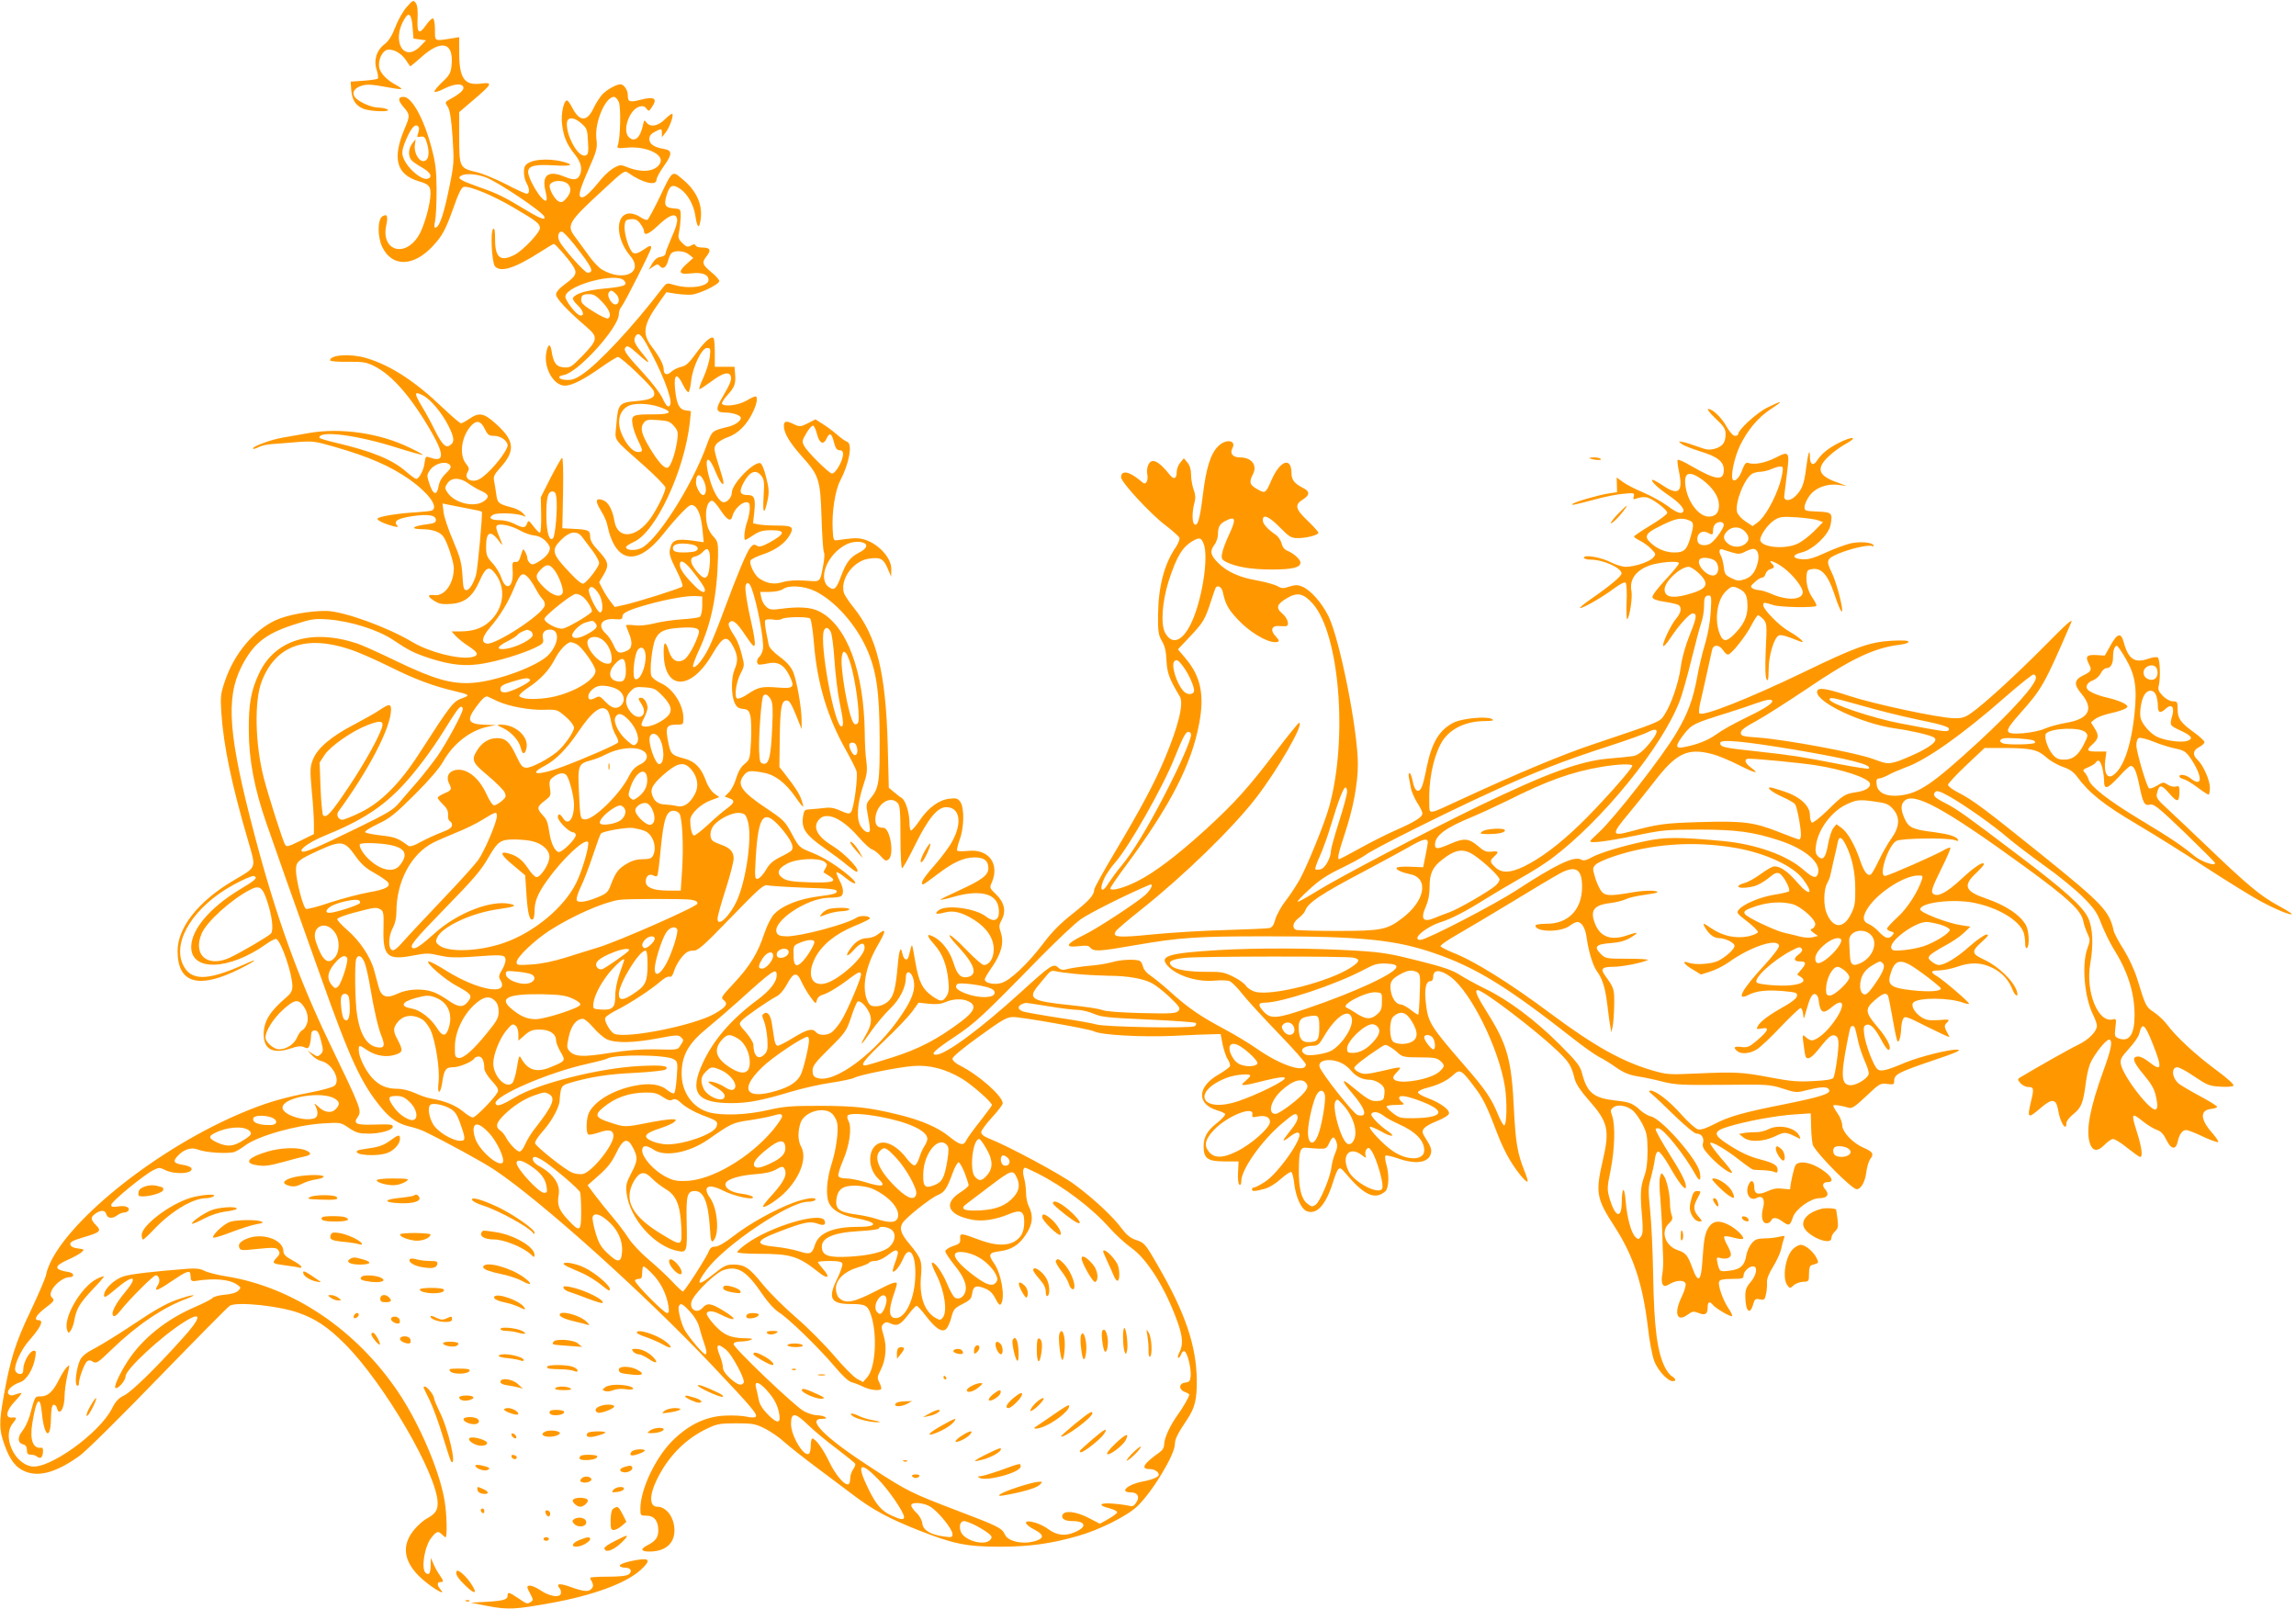 <?xml version="1.0" standalone="no"?>
<!DOCTYPE svg PUBLIC "-//W3C//DTD SVG 20010904//EN"
 "http://www.w3.org/TR/2001/REC-SVG-20010904/DTD/svg10.dtd">
<svg version="1.0" xmlns="http://www.w3.org/2000/svg"
 width="1280pt" height="897pt" viewBox="0 0 1280 897"
 preserveAspectRatio="xMidYMid meet">
<g transform="translate(0,897) scale(0.1,-0.1)"
fill="#ff9800" stroke="none">
<path d="M2269 8933 c-20 -22 -49 -72 -64 -112 -20 -51 -39 -81 -62 -98 -44
-34 -61 -89 -43 -143 7 -22 10 -43 6 -48 -4 -4 -40 -9 -79 -12 l-72 -5 3 -45
c4 -56 24 -88 67 -106 39 -16 159 -20 135 -4 -8 5 -31 10 -50 10 -41 0 -119
36 -134 62 -16 26 4 51 47 62 26 7 61 4 123 -8 48 -9 89 -15 91 -12 3 2 -9 11
-25 20 -54 28 -91 66 -98 100 -7 40 16 91 44 98 30 8 77 -17 102 -53 13 -19
25 -36 26 -38 2 -2 28 19 59 47 116 106 187 87 172 -46 -4 -39 -12 -53 -52
-90 -25 -24 -45 -48 -43 -53 2 -5 26 2 53 16 56 28 100 32 108 10 6 -15 -18
-37 -72 -67 -31 -17 -32 -18 -15 -43 12 -19 20 -65 27 -170 9 -136 8 -151 -17
-273 -29 -145 -54 -223 -75 -230 -11 -4 -12 3 -5 39 5 24 8 103 8 174 -1 106
-6 148 -28 230 -42 162 -110 285 -156 285 -32 0 -33 -19 -1 -56 37 -42 38 -49
6 -123 -69 -165 -45 -254 78 -291 58 -17 67 -27 67 -70 0 -58 -37 -188 -67
-235 -79 -126 -212 -80 -179 62 10 48 4 63 -22 47 -28 -18 -28 -115 -1 -171
55 -113 173 -111 281 4 56 61 71 89 119 223 25 72 42 106 54 108 32 7 162 -47
276 -114 133 -78 149 -91 149 -116 0 -25 -95 -125 -142 -149 -78 -40 -108 -16
-108 86 0 51 -3 66 -11 58 -16 -16 -7 -186 10 -207 31 -37 111 -12 254 80 37
24 71 44 75 44 8 0 76 -77 104 -119 28 -41 22 -58 -37 -101 -37 -27 -55 -48
-55 -62 0 -22 66 -92 169 -180 67 -58 65 -71 -23 -163 -60 -61 -67 -66 -103
-63 -42 3 -58 25 -68 91 -7 46 -21 40 -30 -12 -14 -84 42 -181 104 -181 39 0
103 32 205 104 44 31 85 56 91 56 18 0 193 -167 200 -191 11 -34 -12 -47 -96
-55 -98 -8 -104 -15 -113 -132 -8 -95 -27 -67 162 -235 61 -55 112 -107 112
-116 0 -23 -44 -113 -80 -166 -80 -116 -188 -126 -205 -18 -10 60 -33 103 -62
114 -42 16 -47 -3 -14 -56 16 -26 33 -61 36 -79 44 -217 166 -238 313 -53 31
40 78 94 104 120 40 41 50 47 66 38 25 -14 41 -59 49 -140 l6 -64 -54 8 c-100
14 -123 6 -134 -47 -6 -25 1 -48 35 -115 25 -49 39 -88 34 -93 -12 -11 -241
-83 -318 -101 l-59 -13 -23 30 c-13 16 -33 47 -44 69 l-20 39 26 43 c31 53 27
72 -32 135 -32 34 -44 56 -44 77 0 35 -10 39 -100 43 l-55 3 4 199 c2 123 0
197 -6 193 -5 -3 -34 -54 -64 -112 l-54 -107 2 -99 c1 -54 -2 -99 -7 -99 -5 0
-21 16 -36 36 -26 34 -28 35 -36 15 -9 -26 -23 -26 -71 -1 -21 11 -56 20 -81
20 -51 0 -67 14 -35 31 23 12 129 8 164 -6 20 -8 20 -8 1 13 -11 12 -38 27
-60 32 -76 20 -83 25 -89 72 -3 24 -9 57 -12 74 -6 27 -1 38 39 82 80 91 73
147 -27 237 -69 63 -95 68 -151 30 -20 -14 -41 -25 -46 -25 -6 0 -52 40 -103
88 -153 147 -291 236 -426 276 -87 26 -201 18 -201 -13 0 -5 44 -9 98 -8 84 1
104 -2 146 -23 102 -50 210 -174 325 -375 68 -120 66 -163 -8 -137 -28 10 -29
9 -34 -29 -5 -41 -31 -89 -47 -89 -5 0 -30 18 -55 40 -79 69 -191 114 -390
161 -52 12 -95 25 -95 29 0 42 209 15 430 -55 79 -25 145 -43 147 -41 2 2 -31
20 -73 40 -165 81 -383 113 -561 82 -54 -9 -120 -21 -148 -26 -61 -10 -165
-48 -165 -60 0 -5 14 -2 31 7 16 8 49 16 72 17 23 2 85 6 138 11 90 7 102 6
207 -24 199 -57 318 -109 428 -186 103 -74 158 -149 124 -170 -6 -4 -45 -8
-88 -11 -98 -5 -210 -23 -217 -35 -6 -9 39 -30 89 -43 25 -6 28 -5 18 7 -19
23 9 38 91 50 85 12 127 5 127 -22 0 -14 -10 -19 -50 -24 -76 -9 -98 -26 -34
-27 65 0 109 -15 128 -45 21 -32 56 -139 56 -172 0 -86 -51 -157 -107 -151
-42 5 -42 -7 0 -33 25 -16 45 -19 89 -16 78 5 122 39 162 129 31 71 50 83 78
51 73 -83 61 -204 -26 -281 -41 -36 -91 -52 -160 -52 l-49 0 24 -26 c13 -14
45 -40 72 -57 55 -36 59 -52 15 -61 -73 -13 -234 28 -328 84 -140 84 -384 172
-480 174 -93 1 -220 -22 -284 -52 -123 -58 -231 -187 -282 -339 -24 -71 -26
-86 -20 -178 13 -187 58 -401 148 -708 47 -163 53 -147 -84 -228 -192 -114
-308 -260 -308 -391 0 -182 118 -215 352 -97 91 46 104 61 21 23 -211 -95
-302 -94 -345 2 -57 131 66 323 285 442 55 30 104 51 113 48 23 -9 10 -22 -84
-78 -162 -99 -264 -219 -266 -315 -3 -140 210 -134 417 13 26 19 52 32 58 29
29 -18 89 -196 89 -263 0 -26 -8 -41 -37 -65 -90 -77 -122 -131 -123 -203 0
-86 53 -112 154 -78 36 12 53 14 71 6 20 -9 24 -8 31 11 4 12 8 36 8 52 1 23
6 30 21 30 16 0 23 -12 35 -58 13 -52 13 -59 -2 -74 -16 -15 -19 -15 -45 2
l-28 18 24 -26 c13 -14 36 -29 51 -32 60 -13 110 -103 76 -137 -8 -9 -67 -25
-133 -38 -162 -31 -262 -61 -405 -123 -503 -217 -1024 -654 -1072 -897 -4 -19
-43 -109 -86 -200 -84 -175 -114 -273 -149 -472 -27 -149 -26 -188 3 -270 31
-89 65 -132 120 -153 77 -30 175 -1 300 89 34 24 232 220 441 436 209 215 387
396 397 401 43 23 273 -1 382 -40 95 -33 165 -80 256 -171 219 -217 520 -733
520 -891 0 -40 -15 -60 -59 -84 -15 -7 -44 -32 -64 -54 -78 -86 -72 -177 18
-267 51 -52 161 -121 122 -77 -21 24 -22 43 -2 43 20 0 19 6 -4 39 -10 14 -26
42 -34 61 l-15 35 -1 -41 c-1 -47 -9 -58 -28 -43 -27 23 -6 152 34 199 28 34
36 36 57 15 8 -8 17 -15 20 -15 10 0 7 130 -5 200 -26 164 -138 428 -257 606
-234 349 -587 588 -959 648 -50 8 -106 22 -123 31 -23 12 -49 15 -89 12 -205
-16 -322 -30 -363 -43 -52 -17 -108 -71 -108 -105 0 -17 11 -11 66 35 97 83
128 74 53 -16 -55 -65 -82 -119 -68 -133 8 -7 20 2 42 30 49 62 182 195 195
195 19 0 27 -30 14 -51 -28 -44 -9 -39 79 21 75 51 98 60 100 38 1 -7 2 -20 3
-28 0 -9 9 -14 21 -12 110 18 197 10 240 -22 19 -14 19 -16 3 -32 -11 -11 -38
-19 -75 -22 -32 -3 -62 -11 -68 -18 -5 -7 -51 -30 -101 -52 -158 -68 -292
-176 -372 -300 -45 -70 -77 -140 -69 -149 12 -11 57 39 57 64 0 38 197 221
325 302 103 65 101 29 -7 -90 -147 -164 -282 -296 -325 -318 -33 -16 -49 -34
-69 -74 -70 -138 -353 -341 -450 -322 -96 18 -161 166 -104 238 26 32 25 37
-2 34 -40 -4 -35 36 11 86 23 24 41 47 41 50 0 3 -13 0 -30 -6 -23 -9 -33 -8
-42 1 -16 16 18 51 64 66 37 12 74 74 85 141 5 32 3 37 -12 34 -22 -5 -55 -65
-55 -101 0 -21 -5 -28 -19 -28 -11 0 -23 9 -26 20 -8 27 33 117 77 166 66 75
84 114 53 114 -29 0 -14 28 35 66 54 41 56 44 38 62 -28 28 48 112 102 112 27
0 22 24 -6 28 -84 13 -86 33 -7 68 32 14 66 33 77 42 18 16 17 17 -20 22 -26
3 -40 11 -42 22 -3 13 13 22 70 39 99 29 105 36 73 69 -31 32 -31 44 -3 64 31
22 55 20 61 -4 6 -23 34 -26 61 -5 11 8 28 15 37 15 10 0 21 5 25 11 11 18
-18 30 -58 23 -30 -4 -38 -3 -38 9 0 18 186 170 236 194 30 15 35 15 67 -1 57
-27 162 -18 143 13 -4 6 -25 14 -47 17 -50 8 -57 19 -29 49 35 38 77 51 114
36 45 -18 176 -25 206 -12 14 6 40 22 58 36 73 53 285 113 434 122 96 6 97 6
144 -26 41 -27 56 -31 111 -31 65 0 133 20 133 39 0 13 -12 14 -116 11 -88 -2
-105 6 -81 41 26 36 22 44 -156 414 -173 360 -297 702 -416 1153 -148 560
-164 768 -75 945 65 128 132 182 287 233 102 33 119 36 192 31 126 -9 281 -57
367 -115 88 -59 116 -73 207 -103 117 -37 195 -45 291 -29 90 15 215 53 289
87 48 23 53 28 48 53 -7 32 8 50 40 50 54 0 50 -76 -7 -139 -58 -63 -286 -148
-425 -158 -117 -8 -212 19 -425 121 -96 47 -195 91 -220 99 -253 83 -458 20
-546 -168 -45 -96 -58 -170 -57 -315 0 -165 32 -330 98 -519 46 -134 141 -402
303 -856 164 -462 226 -596 339 -732 52 -62 91 -87 158 -104 28 -6 66 -19 85
-29 118 -57 326 -171 387 -212 262 -175 840 -695 1216 -1093 226 -239 255
-274 238 -285 -8 -4 -29 -3 -49 2 -20 5 -72 8 -117 6 -110 -4 -207 -51 -299
-143 -94 -96 -176 -270 -176 -376 0 -38 1 -39 34 -39 43 0 66 -29 66 -82 0
-39 -15 -60 -61 -83 -41 -21 -36 -35 11 -35 88 0 140 44 140 118 0 71 -44 132
-96 132 -43 0 -45 61 -5 145 63 133 162 234 286 292 53 25 71 28 160 28 89 0
106 -3 157 -28 32 -16 82 -50 110 -76 29 -26 114 -93 188 -148 74 -55 164
-123 200 -150 104 -79 194 -128 355 -192 200 -79 273 -94 460 -94 162 0 286
17 435 60 120 34 275 112 331 166 85 82 209 287 209 347 0 27 16 59 68 136 43
65 55 111 54 219 -2 193 -65 378 -218 641 -71 124 -74 126 -126 143 -26 9 -48
27 -73 60 -47 65 -158 169 -264 247 -78 58 -371 215 -478 257 -28 11 -43 23
-43 35 0 9 27 46 60 82 33 36 60 71 60 79 0 40 -132 157 -237 210 -26 13 -43
28 -43 39 0 10 57 58 149 124 130 94 154 108 189 108 50 0 427 -67 452 -80 37
-20 262 -33 440 -25 96 5 195 9 220 9 l45 1 11 -58 c7 -31 19 -69 29 -83 9
-14 14 -31 12 -38 -3 -7 -31 -27 -61 -45 -123 -69 -127 -167 -8 -202 23 -7 42
-16 42 -20 0 -9 -19 -29 -53 -56 -47 -38 -67 -74 -67 -123 0 -69 22 -85 119
-85 l76 0 -3 -61 c-2 -37 1 -64 7 -68 7 -5 11 3 11 19 0 66 116 229 230 324
64 54 76 59 83 39 6 -17 -8 -44 -50 -95 -40 -50 -36 -54 13 -16 25 18 38 23
46 15 24 -24 -115 -222 -190 -271 -27 -17 -54 -31 -60 -31 -7 0 -12 -4 -12
-10 0 -13 11 -13 66 1 28 7 63 28 94 56 27 24 54 42 59 39 5 -4 13 -32 16 -64
9 -74 38 -139 67 -153 56 -25 108 30 148 156 29 91 36 97 66 60 108 -129 168
-157 227 -107 20 18 23 94 5 153 -6 22 -8 42 -4 46 3 4 34 -3 69 -15 99 -35
171 -25 184 27 6 24 0 39 -38 99 -20 32 -4 51 72 82 37 15 65 32 67 42 4 22
-49 60 -118 86 -30 11 -55 25 -55 32 0 7 24 19 53 26 65 17 109 39 145 72 35
33 45 28 114 -64 52 -68 72 -109 133 -270 16 -44 47 -108 68 -142 39 -65 91
-127 98 -119 3 2 -5 29 -17 58 -40 102 -49 154 -59 345 -13 274 -36 360 -149
539 -58 92 -72 125 -53 125 31 0 322 -222 444 -338 67 -64 78 -83 97 -158 7
-27 33 -66 76 -115 110 -124 120 -167 81 -336 -42 -181 -37 -214 63 -368 106
-163 159 -322 188 -565 8 -74 24 -158 35 -187 19 -52 75 -113 103 -113 21 0
19 13 -5 28 -11 6 -28 29 -38 49 -44 88 -61 224 -66 523 -2 129 -10 290 -17
356 -11 107 -10 128 4 175 8 30 18 75 22 102 4 31 11 47 20 47 8 0 35 -35 59
-77 54 -95 89 -140 94 -124 6 19 -17 69 -78 166 -56 89 -90 149 -90 160 0 3 6
5 14 5 29 0 148 -149 209 -260 22 -40 32 -33 23 15 -14 72 -210 296 -272 311
-16 3 -42 19 -59 34 -42 39 -61 46 -135 54 -127 14 -162 43 -191 155 -9 37
-30 64 -122 156 -137 137 -287 250 -416 312 -53 26 -118 62 -146 80 -38 24
-92 43 -228 77 -154 39 -202 47 -345 56 -250 15 -553 16 -773 3 -279 -17 -330
-33 -278 -89 52 -55 164 -90 262 -81 33 3 70 2 82 -3 12 -5 45 -37 72 -73 28
-35 119 -134 202 -220 83 -86 151 -163 151 -171 0 -52 -141 -6 -277 90 -34 24
-111 71 -172 104 -141 75 -206 120 -305 209 -43 39 -94 80 -112 92 -19 12 -37
32 -41 47 -3 15 -11 30 -17 34 -18 12 -108 9 -156 -6 -25 -7 -81 -17 -125 -20
-44 -4 -97 -12 -118 -17 -32 -9 -42 -7 -58 7 -27 24 -39 16 -213 -142 -226
-205 -415 -344 -468 -344 -34 0 -7 26 103 99 114 76 156 114 474 440 94 95
197 193 230 216 46 33 251 136 383 192 26 11 10 -27 -25 -58 -53 -46 -267
-186 -337 -220 -103 -50 -116 -74 -33 -64 42 5 56 4 66 -9 19 -22 52 -20 246
14 255 44 344 50 734 50 534 0 722 -19 943 -96 230 -80 401 -186 767 -473 57
-45 122 -91 145 -103 23 -11 66 -38 97 -60 42 -29 72 -41 120 -49 35 -5 99
-19 141 -30 69 -17 107 -19 335 -17 249 3 261 2 332 -21 75 -24 75 -24 146 -6
75 18 106 18 113 -3 6 -20 -52 -38 -244 -77 -236 -47 -312 -68 -395 -111 -48
-25 -77 -34 -93 -30 -13 3 -55 40 -93 83 -67 76 -142 133 -172 133 -12 -1 -9
-6 9 -21 14 -11 71 -65 127 -120 58 -56 110 -99 121 -99 28 0 44 -24 36 -53
-5 -21 3 -35 41 -76 48 -51 112 -98 121 -88 3 3 -25 39 -62 81 -36 43 -63 80
-60 84 10 10 89 -37 163 -95 37 -29 71 -53 77 -54 6 -1 31 -2 56 -3 25 -1 53
-5 63 -10 13 -6 17 -4 17 13 0 24 -22 38 -96 57 -63 16 -117 42 -191 91 -73
48 -71 67 12 92 97 30 269 62 370 68 l90 6 2 -81 c1 -44 6 -89 11 -99 32 -58
217 -243 243 -243 23 0 47 41 53 93 4 30 14 63 21 73 24 31 17 42 -35 65 -61
26 -120 88 -120 127 0 15 -11 44 -25 64 -14 20 -25 40 -25 44 0 7 45 1 87 -12
18 -5 37 8 98 66 73 69 78 72 116 67 36 -5 39 -3 39 18 0 35 25 48 214 112
131 44 164 59 139 61 -41 4 -212 -39 -294 -73 -101 -43 -135 -51 -152 -36 -22
18 -67 137 -74 193 -5 39 -3 49 11 54 23 9 48 -16 86 -87 21 -40 36 -57 42
-51 14 14 -13 67 -72 135 -62 73 -63 94 -8 141 43 37 62 44 73 26 3 -5 15 -63
26 -127 11 -64 23 -122 27 -127 8 -13 20 27 21 72 1 18 5 42 11 52 9 17 19 14
135 -45 69 -34 124 -60 123 -56 -31 59 -32 61 -14 80 17 18 15 19 -46 14 -52
-3 -69 -1 -96 16 -39 25 -61 66 -45 82 29 29 202 28 280 -2 14 -5 28 -8 30 -5
6 5 -142 132 -179 154 -39 23 -35 32 15 32 23 1 67 9 97 20 77 27 135 25 198
-6 54 -27 89 -65 112 -122 14 -36 35 -45 24 -9 -17 57 -103 140 -181 176 -72
33 -74 47 -17 98 38 34 44 43 29 43 -11 0 -54 -30 -95 -66 -72 -64 -137 -103
-171 -104 -9 0 -27 8 -40 19 -20 16 -21 21 -10 35 8 9 44 32 81 52 37 19 85
51 106 71 l39 37 -52 8 c-75 11 -228 70 -228 88 0 39 188 61 304 36 133 -28
246 -96 272 -163 5 -13 9 -40 9 -59 0 -21 4 -33 10 -29 15 9 12 92 -4 124 -30
58 -113 114 -225 152 -116 40 -129 71 -56 140 25 24 45 46 45 50 0 21 -51 -12
-126 -82 -79 -73 -128 -100 -154 -84 -18 11 -11 33 44 144 30 60 52 111 49
115 -3 3 -21 -4 -39 -15 -40 -24 -302 -140 -324 -142 -40 -5 15 168 62 195 27
15 287 19 327 4 17 -6 22 -5 16 4 -11 18 -52 30 -134 41 -117 14 -140 25 -162
73 -23 51 -24 80 -2 101 52 52 222 -41 667 -364 245 -178 319 -247 330 -306 4
-21 15 -52 24 -71 15 -32 15 -38 -1 -82 -33 -90 -16 -276 33 -372 11 -22 20
-48 20 -59 0 -31 -46 -78 -105 -106 -43 -20 -223 -122 -325 -183 -13 -8 -12
-12 4 -31 11 -11 29 -21 42 -21 32 0 34 -8 18 -75 -24 -102 -21 -105 55 -40
62 53 84 50 95 -14 11 -69 46 -124 46 -72 0 11 18 33 39 50 45 36 55 62 70
180 8 58 19 98 37 128 34 58 84 114 95 107 18 -10 8 -56 -36 -177 -72 -200
-96 -321 -76 -395 15 -52 44 -56 86 -12 16 16 36 30 46 30 9 0 45 -22 79 -50
34 -27 66 -50 71 -50 16 0 9 53 -16 133 -36 114 -34 118 36 62 24 -19 58 -39
75 -45 21 -7 36 -23 52 -56 26 -54 53 -56 63 -7 8 39 26 63 47 63 9 0 51 -16
94 -37 43 -20 81 -33 84 -30 4 3 -12 27 -35 53 -66 75 -67 126 -2 132 17 2 31
7 31 12 0 4 -44 32 -97 60 -54 29 -106 60 -117 69 -38 33 -43 91 -7 91 10 0
53 -23 95 -52 70 -47 84 -53 143 -56 35 -3 69 0 74 5 6 6 -31 40 -103 93 -113
84 -219 183 -270 252 -15 20 -47 49 -70 65 -45 30 -46 32 -93 185 -16 52 -47
118 -76 165 -28 43 -52 89 -55 103 -25 112 -60 149 -407 429 -311 250 -380
302 -459 342 -32 16 -58 36 -58 43 0 8 46 57 102 110 l102 96 116 0 c144 -1
180 -9 229 -53 21 -19 62 -42 90 -52 37 -12 59 -27 79 -53 68 -93 150 -158
333 -266 101 -60 279 -171 394 -247 116 -75 248 -157 295 -182 85 -46 169 -81
177 -73 2 2 -33 24 -79 49 -96 52 -171 115 -388 323 -86 82 -186 177 -224 212
-61 56 -67 65 -61 90 12 50 24 50 69 -2 46 -53 56 -50 56 15 0 26 -3 29 -20
24 -11 -3 -30 1 -44 10 -24 16 -27 16 -61 -5 -21 -13 -40 -19 -45 -14 -15 16
-70 204 -70 239 0 22 6 38 15 41 7 3 44 -6 81 -21 36 -15 91 -32 121 -38 48
-10 59 -17 85 -54 68 -100 69 -167 1 -113 -26 21 -63 27 -63 11 0 -5 11 -12
24 -15 13 -3 48 -24 77 -46 29 -22 57 -40 61 -40 5 0 8 17 8 38 0 43 -38 128
-69 156 -29 27 -26 53 9 71 17 9 30 21 30 28 0 6 -26 30 -56 52 -77 55 -94 79
-94 131 0 41 -2 44 -26 44 -15 0 -38 12 -56 30 -25 26 -29 35 -22 63 9 42 6
139 -6 151 -5 5 -28 2 -55 -7 -74 -26 -110 -1 -135 91 -15 58 -36 53 -75 -18
l-31 -55 -46 3 c-55 3 -64 -7 -43 -49 19 -35 15 -42 -36 -67 -46 -23 -48 -50
-4 -101 70 -85 40 -140 -88 -161 -39 -7 -92 -21 -117 -32 -27 -12 -76 -22
-122 -26 -108 -7 -110 5 -16 111 122 137 135 159 285 507 11 26 -26 -7 -148
-131 -168 -169 -340 -326 -412 -376 -33 -23 -50 -28 -96 -27 -84 2 -444 79
-581 124 -136 45 -180 50 -180 22 0 -60 251 -177 435 -203 83 -11 196 -37 216
-50 24 -15 -2 -41 -82 -82 -41 -20 -97 -44 -125 -53 -50 -14 -53 -14 -133 15
-93 35 -489 108 -639 119 -88 6 -97 9 -97 27 0 14 23 32 87 66 47 26 171 105
274 174 254 173 381 233 527 251 26 3 47 10 47 16 0 7 -30 9 -92 6 -125 -7
-201 -34 -498 -178 -304 -146 -557 -246 -576 -227 -4 4 -2 31 5 60 10 42 37
163 66 295 7 30 40 29 61 -3 9 -14 21 -25 28 -24 18 0 104 109 132 167 15 28
30 52 35 52 4 0 18 -10 29 -22 20 -22 21 -29 14 -169 -4 -100 -3 -152 4 -165
9 -15 11 -4 12 53 0 79 31 180 57 190 14 6 38 -1 118 -33 38 -15 -3 23 -59 55
-55 30 -146 123 -146 147 0 17 5 17 55 1 38 -13 229 -16 241 -5 3 3 -6 22 -20
43 -28 40 -39 86 -34 131 2 25 8 29 36 32 48 5 83 -36 116 -133 27 -83 46
-121 46 -97 0 34 -35 162 -56 205 -35 72 -33 81 34 110 67 28 166 51 188 43 8
-3 12 -1 9 4 -10 17 -73 22 -127 11 -29 -7 -92 -30 -140 -52 -67 -31 -97 -39
-129 -37 -60 4 -61 25 -2 39 62 16 148 98 158 152 13 67 8 72 -73 75 -67 3
-72 4 -72 25 0 12 11 39 25 59 32 47 96 73 163 65 l47 -6 -54 20 c-105 37
-118 77 -47 144 24 24 68 55 97 71 71 39 38 44 -38 6 -61 -31 -98 -61 -124
-101 -20 -31 -39 -20 -39 21 0 54 -10 24 -21 -62 -11 -90 -24 -122 -62 -158
-30 -28 -63 -26 -60 3 1 11 8 63 14 116 17 133 15 137 -63 97 -59 -30 -120
-41 -156 -28 -8 3 -18 -10 -27 -34 -16 -47 -41 -74 -54 -61 -15 16 7 123 39
190 42 87 101 158 173 205 74 48 67 51 -20 8 -59 -29 -163 -124 -163 -149 0
-5 -8 -9 -17 -9 -11 0 -29 20 -46 49 -29 53 -79 101 -104 101 -8 0 10 -24 41
-53 46 -43 56 -59 56 -86 0 -47 -15 -69 -58 -82 -32 -9 -46 -8 -97 11 -33 12
-71 24 -85 26 -24 5 -25 5 -5 -11 11 -9 58 -27 105 -42 94 -28 130 -57 130
-102 0 -64 -43 -59 -183 22 -37 22 -71 37 -74 33 -3 -3 0 -32 7 -64 24 -116
-2 -138 -91 -78 -29 20 -55 33 -58 31 -8 -8 32 -46 91 -86 59 -40 91 -76 82
-91 -10 -16 -36 -7 -87 31 -29 22 -89 55 -135 75 -46 19 -98 46 -116 60 l-33
24 1 -41 1 -41 -47 -7 c-58 -9 -197 -49 -203 -60 -5 -7 12 -4 140 30 44 12
109 25 144 28 61 6 64 5 59 -14 -5 -18 -3 -19 22 -10 14 5 38 7 52 4 34 -9
113 -69 113 -86 0 -8 -42 -39 -92 -69 -51 -31 -93 -59 -93 -63 0 -5 15 -15 34
-24 18 -9 46 -29 61 -45 28 -29 28 -30 10 -50 -21 -23 -103 -50 -152 -50 -18
0 -55 11 -82 25 -54 28 -151 45 -151 26 0 -6 16 -11 38 -11 69 0 172 -46 172
-77 0 -15 -68 -72 -167 -140 -42 -29 -71 -53 -64 -53 19 0 128 63 190 110 34
25 58 37 64 31 5 -5 8 -55 5 -110 -2 -55 0 -97 4 -93 14 14 30 124 23 158 -12
64 26 115 103 142 55 19 162 27 162 12 0 -7 -34 -48 -75 -92 -43 -46 -75 -88
-73 -97 2 -11 22 -19 68 -26 36 -5 71 -14 78 -18 19 -13 14 -43 -13 -75 -30
-35 -78 -137 -73 -153 2 -6 21 14 41 45 48 72 106 136 123 136 26 0 24 -21
-15 -117 -25 -62 -44 -129 -51 -183 -12 -88 -54 -210 -93 -268 -24 -37 -22
-36 -397 -162 -165 -55 -420 -161 -735 -307 -190 -88 -175 -86 -177 -22 -4
121 19 244 62 328 41 82 134 131 249 131 46 1 53 3 37 12 -28 16 -167 3 -213
-21 -79 -40 -121 -111 -149 -247 -8 -44 -20 -92 -26 -107 -17 -43 -41 -31 -52
26 -5 26 -13 47 -18 47 -5 0 -6 -10 -4 -22 3 -13 7 -39 11 -59 3 -19 19 -57
35 -83 17 -25 30 -53 30 -61 0 -20 -42 -47 -150 -94 -52 -23 -143 -69 -202
-102 -58 -32 -109 -59 -112 -59 -12 0 -5 34 33 148 45 136 71 274 71 381 0
191 -101 697 -164 826 -38 76 -100 146 -147 165 -24 10 -38 10 -70 0 -35 -12
-44 -11 -67 2 -15 9 -66 23 -114 32 -96 16 -167 48 -215 96 -44 43 -50 66 -24
101 12 15 21 42 21 58 0 43 9 60 42 77 56 29 61 12 22 -72 -20 -42 -38 -91
-41 -109 -5 -29 -2 -35 23 -48 56 -28 140 -42 254 -42 116 0 160 11 160 39 0
17 -39 52 -72 65 -17 7 -28 20 -33 41 -4 16 -18 38 -32 48 -47 32 -73 61 -73
82 0 36 34 22 95 -40 53 -54 64 -60 100 -60 49 0 115 17 115 30 0 5 -27 35
-60 67 -69 65 -74 89 -27 118 41 26 41 46 -3 67 -43 22 -60 44 -60 79 0 94
-63 73 -111 -36 -33 -76 -35 -78 -80 -52 -43 24 -47 39 -23 85 24 50 -9 92
-74 92 -39 0 -57 22 -42 50 25 46 -35 56 -79 12 -42 -41 -67 -122 -85 -270
-17 -140 -30 -182 -49 -163 -12 12 -11 72 2 119 7 24 6 44 -5 74 -8 22 -14 60
-14 83 0 28 -7 51 -20 66 l-20 24 -20 -24 c-11 -13 -20 -36 -20 -52 0 -37 -15
-45 -37 -18 -66 83 -105 100 -123 53 -6 -14 -7 -36 -4 -49 3 -13 2 -31 -3 -40
-9 -15 -13 -14 -39 8 -60 50 -104 57 -104 16 0 -27 163 -204 248 -268 39 -30
74 -61 77 -69 3 -8 -6 -31 -19 -51 -65 -94 -98 -220 -100 -376 -1 -97 2 -114
21 -148 17 -28 24 -58 26 -110 4 -70 15 -101 75 -201 22 -38 -8 -163 -84 -344
-57 -136 -132 -277 -278 -522 -64 -107 -116 -201 -116 -210 -1 -31 -27 -60
-120 -134 -67 -52 -117 -103 -164 -166 -86 -113 -184 -206 -233 -220 -40 -12
-93 -1 -93 20 0 6 18 37 40 68 52 75 68 136 50 191 -12 36 -11 45 5 74 25 48
14 96 -32 141 -37 35 -37 37 -23 68 44 105 -21 188 -136 174 -29 -3 -55 -2
-58 2 -3 5 4 32 14 61 25 65 27 176 4 210 -14 20 -23 23 -61 18 -58 -6 -117
-49 -166 -121 -21 -31 -43 -56 -48 -56 -5 0 -9 21 -9 48 -1 56 -23 122 -44
134 -9 5 -28 20 -43 33 l-28 23 -6 239 c-11 404 -61 605 -190 766 -27 33 -52
71 -55 84 -20 76 53 175 138 188 65 10 83 1 106 -53 l20 -47 1 41 c2 68 -83
154 -166 170 -30 6 -53 4 -138 -8 -18 -3 -20 4 -23 62 -5 95 14 217 42 270 51
98 70 205 39 217 -10 3 -37 22 -59 42 -23 20 -59 46 -80 59 l-38 24 -43 -22
c-40 -20 -45 -20 -75 -6 -44 22 -58 20 -58 -9 0 -39 32 -93 101 -170 95 -106
102 -127 109 -340 3 -99 9 -186 13 -193 5 -7 3 -38 -3 -70 -20 -103 -12 -95
-101 -89 -52 3 -94 1 -124 -8 -48 -15 -88 -9 -132 20 -27 18 -57 80 -49 100 2
7 35 23 71 35 72 24 127 65 151 113 21 39 9 47 -77 47 -37 0 -81 3 -99 6 l-32
7 7 61 c8 76 1 96 -34 96 -48 0 -53 18 -24 72 33 60 67 73 96 37 17 -21 19
-35 14 -118 -6 -100 4 -106 23 -16 8 41 7 63 -9 125 -11 45 -24 76 -33 78 -38
8 -158 -116 -158 -164 0 -25 -24 -54 -45 -54 -23 0 -54 49 -75 117 -39 127
-17 167 29 53 32 -78 58 -95 36 -23 -48 154 -48 153 -32 176 8 12 37 30 65 40
57 19 108 71 141 143 22 46 27 84 12 84 -5 0 -29 -11 -52 -25 -45 -25 -122
-34 -134 -16 -3 5 11 27 30 48 40 43 48 64 43 119 l-3 39 -55 0 -55 0 0 77 c0
42 -3 80 -7 83 -13 13 -48 -17 -97 -84 -39 -54 -57 -71 -83 -76 -18 -4 -43
-16 -55 -27 -24 -23 -43 -17 -43 13 0 26 -23 69 -66 126 -56 73 -48 123 40
246 l41 58 50 -8 c28 -4 66 -7 86 -6 41 1 159 57 159 76 0 7 -20 30 -45 50
-51 43 -54 53 -24 91 25 32 18 46 -26 46 -18 0 -35 5 -37 11 -3 9 -10 9 -26 0
-19 -10 -26 -8 -48 14 -23 23 -25 31 -18 63 4 20 8 57 9 82 0 45 0 45 -37 48
-51 4 -58 18 -42 73 17 57 33 65 76 36 41 -28 75 -88 84 -147 10 -66 20 -79
28 -36 17 89 -17 169 -99 237 -59 49 -54 54 -131 -108 -30 -62 -59 -115 -64
-118 -6 -3 -23 3 -39 14 -16 12 -43 21 -59 21 -83 0 -82 -138 1 -236 80 -94
-38 -149 -160 -75 -17 11 -50 46 -72 78 -23 32 -55 76 -71 97 -54 70 -47 84
153 268 114 106 119 109 140 94 77 -55 157 -75 157 -38 0 10 18 44 41 76 48
67 48 88 -1 96 -54 9 -80 27 -80 55 0 17 9 29 30 40 38 20 40 19 40 -7 l0 -23
20 25 c22 27 47 97 38 105 -3 3 -21 -10 -41 -30 -39 -39 -81 -46 -103 -18 -11
16 -13 15 -19 -12 -15 -74 -47 -101 -80 -69 -37 38 5 156 61 170 18 5 29 1 38
-11 12 -17 14 -16 29 6 35 50 16 63 -61 43 -63 -16 -72 -13 -72 26 0 28 -22
60 -41 60 -23 0 -76 -30 -101 -56 -14 -16 -37 -51 -50 -79 -36 -76 -78 -74
-119 7 -11 21 -23 38 -28 38 -18 0 -34 -73 -28 -129 8 -71 25 -114 71 -171 37
-46 45 -85 26 -121 -13 -23 -35 -24 -83 -4 -89 37 -127 10 -107 -76 7 -28 10
-53 6 -56 -20 -20 -112 133 -101 167 9 27 42 34 146 28 96 -6 115 3 45 21 -88
22 -186 11 -208 -23 -12 -18 -8 -69 7 -96 18 -32 19 -60 1 -60 -7 0 -60 24
-117 54 -57 29 -130 59 -161 66 -95 22 -98 27 -98 193 l0 142 82 70 c102 87
107 98 40 89 -93 -12 -122 29 -122 172 l0 87 -47 -8 c-93 -14 -88 -17 -88 49
0 34 -5 61 -11 63 -6 2 -24 -15 -39 -37 -39 -56 -51 -47 -47 36 2 47 -1 75
-10 87 -13 18 -16 17 -49 -20z m31 -114 l5 -64 35 -5 35 -5 -32 -33 c-93 -95
-164 32 -86 156 23 37 38 21 43 -49z m1150 -418 c12 -31 9 -196 -5 -238 -7
-21 -5 -21 52 -16 106 9 209 -39 183 -87 -24 -45 -94 -55 -175 -25 -45 18 -48
18 -81 0 -19 -10 -49 -37 -68 -59 -60 -74 -94 -106 -110 -106 -26 0 -19 32 35
155 47 107 50 120 44 170 -12 89 49 235 98 235 8 0 20 -13 27 -29z m-208 -120
c30 -26 33 -35 36 -100 4 -59 1 -72 -12 -77 -23 -9 -55 22 -82 81 -23 48 -31
105 -17 118 14 15 44 6 75 -22z m-908 -20 c4 -5 2 -20 -3 -34 -8 -22 -7 -23
14 -19 20 3 25 -2 35 -35 17 -56 10 -97 -17 -101 -28 -4 -57 48 -50 91 l4 31
-18 -23 c-22 -27 -25 -70 -6 -93 6 -8 33 -27 60 -42 47 -27 60 -52 33 -62 -37
-14 -131 72 -142 132 -4 22 3 49 25 97 28 62 50 82 65 58z m375 -280 c67 -25
314 -191 325 -218 10 -24 -21 -13 -105 38 -115 70 -159 92 -264 128 -100 36
-118 47 -95 61 24 15 86 11 139 -9z m463 -44 c14 -21 9 -45 -15 -73 -20 -22
-27 -25 -44 -16 -24 13 -57 77 -47 93 18 29 87 26 106 -4z m601 -181 c7 -18
-3 -53 -37 -129 -14 -32 -26 -64 -26 -72 0 -7 -12 -15 -27 -17 -18 -2 -33 -14
-47 -37 l-19 -34 25 17 c23 15 26 15 38 1 16 -19 35 -5 45 33 4 15 11 33 17
39 16 19 73 16 99 -6 l24 -19 -39 -35 c-49 -45 -41 -59 28 -51 60 7 96 -6 96
-37 0 -37 -107 -53 -193 -27 -39 12 -41 11 -63 -17 -165 -216 -358 -423 -452
-485 -36 -24 -56 -30 -87 -28 -43 3 -51 21 -13 27 78 11 308 265 308 339 0 14
6 33 14 41 18 21 166 314 166 329 0 17 -6 15 -47 -13 -26 -17 -41 -21 -53 -15
-22 12 -52 108 -48 152 3 29 7 33 34 36 25 2 37 -3 53 -24 11 -15 21 -33 21
-40 0 -31 25 -22 80 30 58 55 93 69 103 42z m-574 -146 c103 -131 117 -160 76
-160 -16 0 -141 141 -157 177 -13 26 -3 56 16 51 7 -2 36 -32 65 -68z m281
-205 c21 -25 2 -33 -113 -44 -101 -10 -157 -27 -173 -52 -3 -6 8 -24 25 -39
34 -32 42 -64 14 -58 -22 4 -85 86 -81 107 12 63 288 135 328 86z m-48 -72
c20 -18 24 -48 7 -58 -24 -15 -63 48 -42 68 9 10 15 9 35 -10z m-73 -48 c40
-43 52 -77 31 -90 -6 -4 -42 13 -80 37 -51 31 -70 48 -70 64 0 28 8 34 45 34
26 0 41 -10 74 -45z m244 -231 c83 -148 146 -306 134 -339 -9 -23 -23 -11 -45
38 -11 23 -56 83 -101 132 -97 105 -115 130 -106 145 10 17 21 12 73 -35 62
-56 74 -58 30 -4 -50 61 -58 80 -47 101 15 28 30 18 62 -38z m354 -75 c-4 -29
-20 -80 -36 -115 -17 -35 -26 -64 -22 -64 4 0 32 18 62 40 62 47 97 59 110 39
12 -19 3 -44 -41 -119 -44 -72 -41 -90 16 -90 39 0 84 -16 84 -29 0 -19 -32
-41 -73 -51 -89 -22 -87 -20 -118 -104 -84 -231 -280 -536 -367 -573 -35 -15
-82 -11 -82 7 0 5 20 18 44 29 122 54 282 396 312 668 l6 61 -28 4 c-37 4 -53
36 -61 123 -7 81 11 89 45 19 12 -25 26 -43 31 -40 4 3 11 31 14 61 8 78 59
185 88 185 20 0 21 -3 16 -51z m-1598 -214 c42 -21 107 -100 142 -171 33 -66
34 -90 7 -107 -24 -16 -44 5 -85 87 -19 39 -50 96 -69 127 -47 78 -46 91 5 64z
m1315 -63 c80 -27 71 -42 -26 -42 -122 0 -129 -3 -122 -54 3 -22 17 -63 30
-89 30 -61 30 -67 0 -67 -28 0 -66 43 -91 103 -27 66 -13 126 36 153 33 18
113 16 173 -4z m83 -107 c22 -25 24 -35 19 -76 -10 -74 -36 -149 -53 -156 -19
-7 -51 28 -101 110 -45 75 -54 110 -35 137 14 20 23 22 81 18 56 -4 68 -8 89
-33z m-1054 -17 c16 -33 23 -38 53 -38 35 0 74 -28 74 -53 0 -23 -58 -102
-110 -151 -36 -34 -57 -46 -80 -46 -35 0 -49 23 -32 51 9 14 7 23 -11 45 -40
52 -23 158 34 215 28 28 51 21 72 -23z m1852 -29 c13 -51 36 -62 53 -24 17 36
28 31 41 -20 9 -34 16 -45 31 -45 13 0 20 -7 20 -20 0 -38 -41 -110 -62 -110
-15 0 -139 122 -154 153 -14 25 -13 31 12 73 14 24 31 43 37 41 6 -2 16 -23
22 -48z m-2046 -172 c8 -10 3 -21 -24 -47 -22 -21 -36 -46 -40 -71 -9 -54 -30
-49 -50 11 -16 47 -16 52 0 76 26 40 91 58 114 31z m7427 -47 c-15 -93 -87
-236 -138 -273 l-27 -20 -40 26 c-23 15 -43 38 -47 52 -13 53 42 191 86 215
10 5 31 10 47 10 15 1 42 7 58 15 17 7 38 14 49 14 16 1 18 -4 12 -39z m-445
-35 c57 -43 91 -93 92 -139 1 -44 -18 -66 -57 -66 -52 0 -111 73 -127 155 -17
91 13 107 92 50z m-5565 -11 c15 -35 11 -74 -6 -74 -15 0 -40 43 -40 71 0 51
25 53 46 3z m-1315 -9 c19 -14 51 -33 72 -42 42 -18 47 -35 15 -57 -53 -38
-165 -11 -204 49 -15 23 -15 27 0 50 22 34 71 34 117 0z m491 -80 c7 -57 -6
-213 -19 -226 -20 -20 -36 31 -37 121 -1 103 8 140 33 140 14 0 20 -9 23 -35z
m916 -71 c39 -57 57 -65 66 -29 9 35 50 75 76 75 16 0 20 -6 20 -34 0 -18 -7
-53 -15 -76 -15 -41 -20 -100 -10 -100 3 0 24 12 46 27 31 21 54 27 94 27 87
1 85 -19 -6 -69 -42 -22 -56 -26 -70 -17 -15 9 -21 7 -37 -12 -21 -28 -69
-142 -143 -341 -28 -77 -66 -172 -84 -210 -33 -69 -79 -125 -91 -112 -4 4 11
46 34 95 68 147 100 304 105 521 1 69 -2 83 -20 103 -34 37 -45 68 -47 123 -1
52 16 89 38 82 6 -2 26 -25 44 -53z m-1410 11 c40 -7 76 -15 78 -18 6 -6 -23
-321 -32 -352 -14 -48 -37 -85 -54 -85 -15 0 -18 13 -22 84 -5 71 -13 100 -52
192 -26 60 -50 131 -53 158 l-6 49 34 -7 c19 -4 67 -13 107 -21z m7529 -66
l26 -10 -49 -50 c-27 -27 -67 -58 -90 -69 -67 -33 -195 -24 -210 15 -8 21 39
91 79 116 28 18 43 20 124 15 51 -4 105 -11 120 -17z m-723 1 c30 -11 31 -23
10 -96 -20 -70 -35 -84 -90 -84 -48 0 -94 19 -131 53 -38 34 -29 54 40 88 96
49 127 56 171 39z m196 -27 c0 -17 -43 -79 -70 -100 -24 -19 -68 -16 -75 6
-12 39 20 70 55 51 27 -14 30 -13 30 13 0 13 5 28 12 35 18 18 48 15 48 -5z
m-6712 -30 c24 -14 59 -26 78 -28 36 -3 68 -25 86 -58 12 -24 -9 -57 -57 -87
-29 -18 -38 -20 -50 -10 -8 7 -15 19 -15 27 0 8 -5 24 -12 36 -11 21 -12 20
-24 -18 -8 -30 -16 -40 -30 -38 -17 2 -19 -4 -16 -47 7 -91 -35 -121 -62 -44
-8 25 -31 64 -51 85 -31 34 -35 45 -35 93 0 88 28 94 82 16 12 -16 9 -4 -7 34
-19 44 -22 61 -14 67 20 12 81 -2 127 -28z m6831 -7 c28 -30 24 -56 -10 -75
-29 -16 -69 -10 -93 15 -21 21 -20 40 4 64 27 27 71 26 99 -4z m-6482 -32 c10
-14 35 -47 56 -74 20 -27 37 -58 37 -69 0 -19 -60 -99 -86 -114 -9 -5 -33 13
-76 59 -102 107 -107 127 -49 185 48 48 90 53 118 13z m3463 -35 c30 -73 -9
-320 -71 -447 -49 -100 -106 -119 -144 -49 -25 47 -16 173 20 287 45 139 77
192 138 226 34 19 44 16 57 -17z m-1896 5 c27 -10 18 -33 -23 -54 -50 -25 -73
-54 -101 -129 -27 -74 -39 -85 -68 -65 -65 45 -11 183 93 237 31 17 72 21 99
11z m-955 -10 c33 -7 42 -28 15 -38 -9 -3 -38 -6 -65 -6 -36 0 -51 4 -56 16
-11 30 35 42 106 28z m97 -49 c3 -14 3 -50 -1 -80 -8 -69 -29 -73 -75 -15 -35
44 -36 73 -3 78 11 2 29 12 39 23 23 25 32 24 40 -6z m5701 5 c33 -10 45 -10
71 4 17 9 38 16 46 16 24 0 36 -32 26 -73 -12 -54 -35 -84 -75 -97 -30 -10
-41 -9 -73 7 -33 16 -38 23 -42 63 -3 25 -11 55 -18 66 -12 23 -6 38 14 30 7
-3 30 -10 51 -16z m-93 -49 c24 -27 18 -75 -10 -79 -41 -6 -102 66 -77 91 14
14 70 6 87 -12z m-5713 -43 c49 -60 79 -104 79 -117 0 -23 -27 -10 -66 32 -52
53 -74 86 -74 109 0 30 24 20 61 -24z m6093 6 c53 -40 106 -108 106 -135 0
-45 -87 -49 -177 -9 -25 11 -55 20 -67 20 -11 0 -28 5 -36 10 -13 9 -11 14 13
35 15 14 34 25 41 25 8 0 16 9 19 21 3 11 15 23 26 26 24 6 26 14 9 31 -28 28
21 10 66 -24z m-6855 -10 c27 -34 55 -110 48 -129 -12 -29 -55 -17 -102 28
-51 50 -55 68 -20 102 31 32 48 31 74 -1z m6383 -21 c63 -62 47 -88 -74 -120
-79 -20 -118 -10 -118 31 0 44 87 126 135 126 10 0 36 -17 57 -37z m-6525 -25
c11 -13 28 -39 38 -58 10 -19 26 -45 37 -57 13 -13 18 -28 14 -41 -16 -51
-275 -219 -322 -210 -33 6 -27 37 19 91 57 67 101 140 133 219 34 84 47 92 81
56z m1242 -55 c31 -79 73 -300 64 -343 -3 -16 -12 -35 -19 -41 -15 -13 -18
-35 -6 -43 4 -3 27 0 50 5 58 13 93 -7 122 -66 33 -67 26 -75 -63 -68 -90 7
-109 3 -169 -37 -26 -18 -53 -28 -59 -24 -17 10 -5 93 21 142 21 40 21 43 5
104 -8 34 -24 76 -35 93 -37 57 -44 75 -33 86 18 18 42 -2 90 -75 40 -59 49
-67 51 -48 2 12 -6 62 -17 110 -26 111 -40 203 -34 219 8 21 20 15 32 -14z
m-851 -33 c23 -35 28 -106 7 -104 -17 1 -69 109 -62 128 9 24 28 16 55 -24z
m1207 14 c108 -53 223 -181 285 -317 56 -123 73 -243 74 -502 1 -248 -4 -279
-51 -336 -25 -30 -26 -33 -15 -93 7 -35 12 -71 12 -80 0 -27 -29 -18 -51 17
-26 41 -21 123 14 229 21 61 23 83 17 133 -5 33 -9 103 -9 155 -4 346 -99 603
-253 681 -46 24 -114 28 -213 15 -51 -7 -63 -6 -82 10 -13 11 -26 34 -29 52
l-6 32 53 0 c32 1 62 7 73 15 33 25 119 19 181 -11z m2271 -1 c16 -72 30 -99
86 -158 61 -66 158 -125 205 -125 29 0 29 7 2 36 -28 30 -19 56 18 54 16 -1
34 -2 41 -1 23 2 12 44 -19 70 -38 33 -32 52 27 87 58 34 91 26 143 -32 149
-170 196 -755 91 -1132 -26 -94 -122 -329 -165 -407 -19 -33 -54 -87 -80 -120
-25 -33 -50 -79 -56 -103 -8 -30 -17 -43 -33 -46 -11 -3 -120 -7 -241 -11
-121 -3 -303 -14 -405 -24 -198 -20 -234 -17 -208 19 7 10 70 64 140 119 241
192 507 451 639 621 123 159 273 420 241 420 -4 0 -62 -71 -127 -157 -153
-202 -233 -291 -394 -438 -163 -148 -288 -242 -383 -289 -75 -38 -148 -56
-148 -39 0 6 41 66 92 134 242 327 361 558 403 784 31 160 9 265 -76 365 l-42
50 66 70 c74 78 85 96 117 195 12 39 25 73 27 78 10 17 33 5 39 -20z m2884 12
c33 -17 43 -41 42 -102 -1 -52 -22 -96 -70 -145 -43 -45 -64 -48 -81 -10 -35
75 -21 194 29 244 33 32 40 34 80 13z m-6452 -41 c21 -15 52 -63 52 -82 0 -12
-128 -89 -161 -96 -28 -7 -104 32 -104 54 0 16 153 139 175 139 9 1 26 -6 38
-15z m667 -52 c-1 -32 -6 -56 -14 -61 -7 -5 -54 -11 -104 -14 -51 -4 -119 -14
-152 -23 -36 -9 -79 -14 -107 -10 -27 3 -48 3 -48 0 0 -2 7 -21 15 -41 23 -54
20 -88 -10 -101 -42 -19 -55 -14 -74 31 -10 23 -30 53 -45 66 -49 46 -21 86
55 79 32 -3 39 0 39 15 0 21 35 37 145 68 106 29 213 48 260 46 l40 -2 0 -53z
m5622 -34 c-3 -55 -16 -126 -30 -173 -14 -44 -35 -131 -46 -193 -23 -122 -51
-199 -113 -304 -76 -131 -349 -481 -436 -560 -22 -20 -42 -40 -46 -46 -10 -16
89 -4 259 31 138 29 165 32 345 32 211 0 305 -13 451 -61 143 -47 233 -124
214 -184 -9 -30 -28 -25 -82 22 -93 81 -262 141 -445 159 -248 23 -327 23
-438 -1 -128 -27 -253 -65 -301 -92 -27 -15 -41 -18 -55 -10 -38 21 -139 -27
-358 -170 -126 -82 -504 -278 -537 -278 -55 0 29 73 116 100 57 18 138 60 246
128 52 32 141 85 199 118 58 32 135 81 172 109 283 213 617 625 713 879 14 37
43 140 65 230 22 90 47 183 55 206 8 23 15 64 15 90 0 50 5 60 28 60 13 0 14
-15 9 -92z m-5021 -36 c6 -4 16 -66 22 -142 18 -220 75 -409 177 -590 29 -52
56 -106 60 -119 9 -29 -14 -206 -30 -227 -9 -13 -17 -12 -59 6 -37 17 -59 20
-95 15 -25 -3 -60 -6 -77 -7 -30 -2 -32 -5 -38 -46 -8 -62 17 -98 117 -168 45
-32 103 -74 128 -96 26 -21 50 -38 53 -38 33 0 -59 99 -134 145 -85 52 -112
105 -73 147 40 45 127 7 217 -96 31 -36 66 -68 77 -71 12 -4 34 -21 49 -38 24
-27 30 -29 44 -18 33 27 8 176 -29 176 -32 0 -45 14 -45 46 0 80 79 139 124
93 13 -13 16 -45 16 -190 0 -96 4 -174 9 -174 5 0 37 57 71 126 73 149 126
214 175 214 75 0 91 -84 35 -188 -17 -33 -63 -94 -101 -137 -61 -69 -83 -105
-62 -105 4 0 39 25 78 55 89 68 147 94 207 95 54 0 78 -18 78 -60 0 -39 -34
-65 -163 -124 -59 -27 -106 -50 -104 -52 2 -2 35 5 73 16 142 41 236 20 250
-55 13 -71 -18 -95 -70 -54 -58 45 -218 67 -262 35 -28 -21 -15 -26 33 -13 50
13 96 1 165 -42 69 -44 108 -102 108 -163 0 -50 -24 -88 -56 -88 -8 0 -53 39
-99 87 -94 98 -130 108 -40 12 93 -101 108 -159 43 -167 -34 -4 -53 17 -73 82
-19 61 -63 119 -107 142 -45 23 -45 10 0 -41 47 -53 70 -114 79 -202 5 -49 2
-68 -11 -88 -21 -31 -31 -31 -78 1 -55 39 -75 78 -94 185 -9 52 -17 96 -19 98
-2 2 -7 -10 -10 -25 -11 -49 -15 -56 -28 -52 -6 3 -14 18 -17 34 -8 43 -18 18
-25 -66 -12 -134 -23 -177 -56 -205 -20 -16 -43 -25 -65 -25 -30 0 -37 5 -50
35 -30 72 -8 187 56 299 52 90 53 105 3 66 -14 -11 -40 -20 -57 -20 -37 0 -67
-19 -97 -61 -31 -44 -16 -47 21 -5 37 42 60 46 60 12 0 -49 -140 -177 -217
-198 -78 -21 -107 46 -59 141 37 72 111 133 216 177 50 20 90 40 90 44 0 15
-54 18 -75 4 -54 -36 -309 -104 -387 -104 -36 0 -50 5 -57 18 -32 61 165 195
289 197 30 0 61 4 68 8 18 12 15 47 -9 91 -11 21 -18 41 -15 43 3 3 26 -11 51
-32 57 -46 75 -36 20 11 -67 57 -141 104 -212 132 -67 27 -69 29 -108 102 -38
71 -46 79 -140 142 -144 96 -170 135 -127 187 19 25 35 27 109 13 64 -11 123
-57 178 -136 21 -31 40 -54 42 -53 2 2 -2 19 -9 38 -11 34 -36 72 -93 145
l-30 38 2 155 c2 173 9 216 39 216 14 0 26 -19 51 -80 l32 -80 0 45 c1 68 -27
228 -48 276 -13 28 -37 56 -75 83 -31 23 -58 51 -60 64 -2 12 -9 46 -15 75 -6
30 -8 58 -5 64 3 5 22 7 43 4 20 -4 43 -2 51 4 17 11 140 13 156 2z m-1196
-27 c16 -19 5 -33 -53 -64 -41 -22 -77 -24 -77 -3 0 20 43 62 73 71 44 13 43
13 57 -4z m575 -58 c-18 -58 -56 -127 -79 -143 -37 -24 -70 -7 -86 43 -20 63
-30 61 -30 -4 0 -212 149 -219 270 -12 62 105 83 112 120 40 24 -48 25 -76 5
-124 -19 -46 -19 -137 -1 -182 12 -27 21 -34 47 -37 28 -3 34 -8 42 -38 5 -19
7 -82 4 -140 -6 -102 -7 -106 -37 -130 -20 -16 -35 -43 -46 -79 -8 -29 -26
-64 -40 -78 l-24 -24 25 -9 c34 -13 31 -24 -12 -57 -21 -15 -69 -56 -106 -91
-38 -35 -73 -62 -79 -60 -11 4 -20 43 -20 86 0 34 57 89 114 110 l48 18 -29
21 c-17 13 -36 42 -47 74 -25 68 -60 104 -115 119 -79 21 -81 24 -97 110 -12
67 -4 80 49 80 38 0 39 1 39 35 0 76 -58 167 -127 197 -25 11 -48 29 -52 41
-11 30 5 171 24 207 22 42 50 54 135 60 89 6 114 -2 105 -33z m736 11 c7 -12
16 -83 21 -157 5 -74 17 -179 28 -232 22 -107 25 -139 11 -139 -39 0 -124 465
-98 534 9 22 24 20 38 -6z m-1677 6 c9 -3 16 -14 16 -24 0 -23 -91 -69 -149
-77 -57 -8 -53 11 8 42 27 13 53 30 56 36 6 8 21 17 52 28 1 1 8 -2 17 -5z
m404 -50 c29 -20 52 -66 52 -104 0 -25 -4 -30 -23 -30 -53 0 -134 102 -107
135 16 19 50 19 78 -1z m-1408 -54 c47 -15 148 -60 225 -98 140 -70 243 -108
364 -136 76 -18 82 -22 45 -36 -59 -21 -62 -24 -253 -320 -103 -159 -210 -266
-321 -319 -46 -23 -92 -41 -102 -41 -22 0 -35 27 -22 45 173 237 293 469 294
568 0 34 -11 34 -63 -1 -23 -16 -89 -53 -146 -83 -125 -65 -203 -131 -227
-195 -16 -42 -16 -59 -6 -173 7 -69 12 -152 12 -184 l0 -57 -75 -37 c-65 -32
-77 -36 -85 -23 -13 19 -95 278 -120 375 -48 188 -53 428 -11 536 77 200 245
261 491 179z m1267 27 c30 -17 103 -121 103 -147 0 -54 -144 -134 -271 -151
-79 -11 -143 -6 -154 11 -3 5 16 23 42 41 76 50 122 100 154 160 27 55 70 99
93 99 6 -1 21 -6 33 -13z m8633 -78 c53 -90 65 -161 50 -305 -19 -186 -64
-312 -123 -348 -30 -18 -48 17 -41 81 l7 53 -52 0 c-56 0 -62 7 -30 36 39 35
42 52 18 91 l-22 36 21 17 c12 10 45 23 74 30 68 15 108 30 108 41 0 13 -49
35 -110 49 -58 13 -105 34 -114 49 -11 17 5 39 34 49 15 6 34 23 42 39 7 15
21 28 31 28 23 0 37 22 37 62 0 37 9 63 21 63 4 0 27 -32 49 -71z m-8255 40
c18 -56 -24 -173 -55 -154 -14 9 -8 102 9 149 12 31 37 34 46 5z m1156 -105
c29 -120 45 -282 31 -296 -8 -8 -15 -8 -21 -2 -30 31 -81 323 -67 379 6 25 9
27 23 13 8 -9 24 -51 34 -94z m-1263 21 c5 -56 -5 -85 -29 -85 -62 0 -77 49
-29 100 37 39 54 35 58 -15z m3106 2 c34 -44 69 -125 62 -143 -7 -19 -40 -18
-59 4 -38 42 -70 146 -50 165 12 13 22 7 47 -26z m5431 -17 c10 -32 -4 -60
-29 -60 -26 0 -46 17 -46 40 0 40 63 57 75 20z m-675 -48 c0 -38 -126 -179
-322 -360 -257 -236 -330 -285 -438 -297 -75 -8 -124 16 -128 63 -3 24 1 32
13 32 9 0 33 9 53 20 20 11 62 29 94 41 117 41 315 181 557 393 79 69 150 126
158 126 7 0 13 -8 13 -18z m-8395 -12 c8 -12 -107 -70 -140 -70 -18 0 -25 5
-25 20 0 15 14 24 63 39 72 22 94 25 102 11z m494 -58 c33 -24 38 -62 12 -86
-25 -22 -52 -15 -90 26 -24 26 -31 29 -49 19 -30 -16 -42 -14 -42 7 0 19 23
45 50 55 26 11 92 -1 119 -21z m248 -35 c49 -52 54 -83 21 -114 -46 -41 -121
-67 -141 -47 -3 3 3 23 14 42 10 20 19 45 19 55 0 27 -19 57 -35 57 -19 0 -19
-5 1 -35 40 -61 -13 -101 -60 -45 -34 41 -34 83 0 117 23 23 31 25 81 21 51
-4 60 -9 100 -51z m8323 7 c6 -14 10 -41 10 -60 0 -39 14 -43 45 -14 31 29 49
8 35 -41 -15 -51 -14 -54 40 -79 69 -32 80 -47 45 -60 -32 -12 -129 1 -173 24
-36 19 -80 69 -88 102 -8 33 3 103 22 132 20 30 52 28 64 -4z m-7722 -25 c10
-18 12 -57 7 -154 -7 -162 -18 -207 -48 -203 -20 3 -22 10 -25 73 -3 78 12
288 23 305 10 16 28 7 43 -21z m-1525 -8 c63 -29 179 -51 264 -48 67 2 70 1
116 -38 27 -23 46 -49 47 -61 0 -25 -54 -102 -95 -136 -50 -41 -141 -88 -169
-88 -23 0 -31 9 -57 64 -37 80 -60 101 -108 101 -45 0 -85 -25 -111 -68 -34
-54 -27 -69 61 -142 44 -37 85 -78 92 -92 10 -23 8 -28 -16 -49 -16 -13 -35
-24 -42 -24 -8 0 -28 28 -43 63 -43 95 -115 149 -177 133 -36 -9 -49 -39 -31
-75 17 -32 14 -37 -31 -56 -18 -8 -33 -18 -33 -23 0 -4 14 -21 30 -37 22 -21
29 -37 28 -59 -2 -16 3 -31 10 -34 6 -2 12 -12 12 -22 0 -13 -16 -25 -57 -40
-32 -12 -84 -36 -116 -53 -41 -23 -61 -29 -71 -22 -57 42 -72 48 -148 57 -46
5 -87 13 -92 18 -5 5 26 25 70 46 68 32 96 55 205 163 81 81 138 147 160 186
56 100 153 175 251 194 l43 9 -50 1 c-107 3 -118 22 -60 101 33 45 52 62 65
56 3 -1 26 -12 53 -25z m7606 -25 c86 -25 223 -59 304 -76 157 -32 196 -45
179 -62 -9 -9 -28 -7 -267 39 -154 29 -395 110 -395 133 0 15 11 13 179 -34z
m-499 25 c0 -15 -48 -45 -160 -99 -58 -28 -127 -67 -153 -87 -46 -33 -107 -57
-183 -71 -46 -9 -45 10 5 74 43 54 53 59 236 116 61 19 135 44 165 55 61 22
90 26 90 12z m-7300 -44 c0 -22 -89 -187 -141 -262 -27 -38 -77 -102 -111
-142 -35 -39 -80 -92 -102 -118 -33 -40 -65 -59 -240 -144 -218 -107 -292
-138 -304 -127 -12 13 50 55 128 87 207 84 324 160 440 285 72 78 158 193 222
296 68 110 88 138 99 138 5 0 9 -6 9 -13z m808 -10 c6 -7 14 -33 18 -57 4 -25
15 -60 26 -77 11 -18 17 -37 14 -42 -7 -11 -180 -87 -308 -135 -134 -50 -200
-48 -104 3 62 32 125 95 187 187 82 122 135 160 167 121z m118 -52 c44 -47 64
-109 42 -131 -14 -14 -19 -12 -53 18 -47 40 -78 104 -64 130 15 27 38 22 75
-17z m-1374 -30 c-7 -43 -97 -207 -190 -345 -97 -145 -123 -173 -141 -155 -4
6 -11 74 -14 152 l-5 142 28 43 c33 49 155 134 240 166 65 25 86 24 82 -3z
m7088 -67 c-42 -60 -83 -98 -114 -103 -17 -3 -78 -9 -136 -14 -159 -13 -344
-81 -720 -262 -279 -135 -792 -404 -908 -477 -57 -35 -105 -62 -108 -59 -3 2
28 35 68 71 54 50 100 80 176 116 57 28 118 61 137 75 40 31 435 229 700 350
238 110 408 176 650 254 105 34 206 70 225 81 46 24 59 10 30 -32z m2406 30
c15 -15 15 -20 -5 -60 -31 -66 -64 -93 -113 -93 -31 0 -45 6 -64 28 -30 35
-51 104 -37 118 31 31 190 36 219 7z m-4986 -14 c0 -29 -61 -168 -144 -329
-97 -188 -180 -325 -245 -403 -26 -31 -57 -74 -70 -94 -40 -67 -57 -39 -21 33
12 22 36 57 54 77 77 85 269 423 334 587 46 114 62 145 77 145 8 0 15 -7 15
-16z m-2966 -16 c32 -50 32 -148 1 -148 -23 0 -64 122 -52 153 9 24 34 21 51
-5z m7659 -15 c9 -2 15 -9 12 -14 -7 -10 -154 -13 -179 -3 -21 8 -20 21 2 27
18 6 136 -1 165 -10z m-1331 -52 c311 -53 438 -85 416 -106 -3 -3 -75 8 -159
24 -231 45 -259 49 -455 71 -198 21 -214 25 -214 48 0 22 123 11 412 -37z
m-5228 23 c10 -27 7 -54 -8 -54 -15 0 -39 54 -29 64 12 11 31 6 37 -10z
m-1194 -27 c39 -20 34 -58 -12 -79 -27 -13 -45 -32 -62 -66 -51 -102 -199
-245 -246 -240 -25 3 -25 3 -32 143 -8 159 -5 167 66 186 23 6 59 20 81 32 72
37 159 47 205 24z m5969 -22 c30 -8 95 -35 144 -60 93 -47 121 -53 68 -14 -35
26 -40 49 -12 49 51 0 286 -23 371 -36 150 -23 292 -70 304 -100 8 -22 -21
-42 -72 -50 -66 -9 -77 -16 -163 -101 -44 -43 -82 -72 -88 -69 -6 4 -11 23
-11 43 0 51 -56 102 -144 131 -36 12 -71 22 -77 22 -24 0 13 -28 70 -54 32
-14 63 -32 68 -39 11 -13 33 -129 33 -171 0 -14 -4 -26 -10 -26 -5 0 -54 18
-109 40 -142 56 -199 64 -440 57 -202 -6 -240 -11 -393 -53 -104 -28 -105 -15
-11 97 43 52 106 130 140 174 128 168 191 198 332 160z m2170 -72 c6 -21 11
-55 11 -75 0 -53 17 -49 83 22 30 33 59 60 65 60 19 0 32 -28 48 -106 21 -103
29 -117 60 -110 21 6 47 -15 192 -154 92 -89 168 -165 170 -170 8 -23 -77 6
-116 39 -70 58 -126 96 -305 204 -172 104 -271 181 -283 220 -3 12 -13 30 -21
39 -14 15 -12 18 20 31 19 8 38 20 41 26 13 20 25 11 35 -26z m-7865 -13 c36
-43 43 -95 20 -137 -28 -53 -63 -76 -99 -67 -16 4 -48 8 -69 9 -41 2 -62 20
-73 63 -7 30 17 63 86 120 64 52 98 55 135 12z m5246 21 c0 -17 -188 -227
-293 -328 -117 -113 -221 -190 -312 -234 -75 -36 -123 -38 -159 -4 -31 29 -32
36 -6 60 28 26 25 32 -15 27 -28 -3 -42 2 -76 32 -51 43 -78 45 -155 11 -69
-30 -84 -31 -84 -4 0 50 57 93 203 153 48 20 136 61 196 90 224 113 364 163
531 191 90 15 170 18 170 6z m-5492 -71 c3 -42 -14 -76 -51 -104 -24 -18 -29
-18 -42 -5 -14 13 -13 20 0 61 30 87 87 117 93 48z m-450 18 c17 -21 42 -119
42 -164 0 -81 -33 -121 -62 -74 -15 24 -28 26 -28 4 0 -9 15 -31 34 -50 19
-19 41 -34 50 -34 9 0 16 -7 16 -16 0 -21 -73 -94 -94 -94 -19 0 -42 43 -51
95 -12 75 -15 84 -40 111 -33 36 -32 47 11 79 34 26 36 30 30 69 -5 33 -3 46
11 58 33 28 65 35 81 16z m4352 -92 c0 -14 -20 -89 -45 -167 -25 -78 -45 -151
-45 -161 0 -39 -32 -98 -57 -104 -13 -4 -27 -4 -30 0 -3 3 8 36 25 73 17 38
45 115 62 173 43 142 70 210 81 210 5 0 9 -11 9 -24z m3359 -27 c85 -48 248
-163 326 -231 39 -33 131 -103 205 -156 74 -52 169 -130 211 -172 64 -64 80
-87 104 -151 16 -40 45 -101 66 -135 81 -129 119 -247 119 -374 0 -108 -30
-151 -89 -129 -22 9 -23 13 -18 60 6 48 5 51 -14 46 -82 -22 -153 153 -126
310 19 108 14 202 -12 256 -31 65 -131 154 -386 347 -299 227 -342 257 -407
291 -60 30 -73 43 -63 59 10 16 25 12 84 -21z m-409 -29 c54 -7 70 -14 93 -40
41 -45 38 -100 -9 -165 -20 -28 -51 -82 -69 -121 -19 -40 -39 -75 -45 -79 -19
-11 -38 14 -60 78 -28 84 -69 156 -103 181 l-29 21 -17 -21 c-10 -12 -23 -53
-30 -92 -13 -75 -29 -93 -57 -65 -12 13 -15 27 -10 60 12 90 87 190 171 229
56 26 71 28 165 14z m-6821 -49 c17 -39 11 -75 -13 -79 -25 -5 -88 57 -84 83
4 25 46 47 68 35 10 -5 23 -22 29 -39z m-159 14 c15 -18 4 -52 -23 -70 -31
-20 -103 -30 -112 -15 -8 13 27 54 70 81 36 23 49 24 65 4z m309 -33 c15 -29
22 -176 14 -307 l-8 -120 -71 0 c-81 0 -124 17 -124 50 0 30 19 46 41 35 11
-7 20 -7 24 -1 3 6 12 75 19 154 16 161 31 207 71 207 13 0 29 -8 34 -18z
m-1019 -12 c0 -33 -69 -196 -105 -246 -19 -26 -109 -126 -202 -223 -92 -97
-189 -200 -215 -230 -32 -37 -51 -52 -62 -48 -23 9 -21 79 4 124 13 24 20 57
20 89 0 171 83 325 207 387 26 13 84 38 128 56 44 17 110 49 145 71 75 46 80
47 80 20z m1398 -25 c25 -73 -1 -293 -50 -422 -35 -95 -118 -182 -118 -124 0
11 20 84 45 161 25 77 45 155 45 174 0 38 -21 60 -71 77 -19 7 -40 16 -46 22
-18 14 -16 58 5 84 29 37 103 74 142 71 31 -3 37 -7 48 -43z m198 -55 c48 -60
63 -95 45 -113 -6 -6 -34 -22 -63 -36 -39 -20 -59 -37 -78 -71 -15 -25 -35
-47 -45 -49 -17 -3 -18 4 -12 113 15 253 46 285 153 156z m-773 -2 c47 -18 72
-92 47 -139 -8 -15 -21 -19 -57 -19 -31 0 -60 -8 -88 -25 -47 -27 -63 -48 -89
-116 -14 -40 -24 -50 -64 -67 -69 -30 -120 -38 -127 -20 -3 8 7 41 23 74 16
32 46 111 67 174 21 63 41 119 45 123 12 13 143 36 180 31 19 -3 48 -10 63
-16z m6696 -76 c36 -71 54 -154 54 -248 1 -76 -3 -99 -24 -140 -41 -83 -99
-82 -135 3 -19 44 -18 131 2 168 9 17 18 39 19 50 2 11 11 49 19 85 9 36 18
77 21 93 7 37 21 34 44 -11z m-7317 17 c55 -15 91 -49 91 -87 0 -37 -48 -112
-72 -112 -9 0 -31 23 -48 50 -33 49 -63 71 -115 84 -46 11 -33 -14 37 -71 l63
-53 7 -107 c7 -108 18 -149 36 -138 5 4 9 23 9 44 0 55 17 98 69 171 86 121
208 236 229 216 11 -12 -31 -159 -66 -229 -68 -137 -235 -275 -401 -333 -140
-49 -312 -55 -363 -14 -19 15 -21 21 -11 43 28 61 191 137 339 158 94 13 111
21 65 30 -105 22 -291 -51 -414 -161 -83 -74 -113 -94 -127 -85 -18 11 9 44
174 214 170 174 206 216 250 292 51 88 66 99 143 99 37 0 85 -5 105 -11z
m4988 -6 c-1 -10 -7 -45 -14 -78 l-12 -60 -71 3 c-39 2 -74 -1 -77 -6 -6 -10
27 -26 77 -36 105 -23 81 -150 -47 -246 -84 -64 -117 -70 -362 -70 -117 0
-219 3 -228 6 -25 10 -19 42 14 66 16 12 32 30 36 40 14 44 88 94 332 222 97
52 209 112 247 134 77 45 105 52 105 25z m-5981 -72 c34 -48 61 -72 105 -96
32 -18 65 -40 74 -49 27 -26 -3 -44 -103 -61 -50 -9 -145 -34 -213 -56 -67
-23 -129 -39 -136 -36 -16 6 -56 161 -56 216 0 48 11 57 134 113 117 53 138
50 195 -31z m192 59 c89 -17 107 -52 58 -114 -34 -43 -105 -30 -172 33 -33 30
-59 75 -50 85 10 9 104 7 164 -4z m7504 -17 c167 -29 323 -101 377 -175 63
-84 37 -98 -32 -18 -53 62 -94 90 -128 90 -10 0 -43 -18 -72 -40 -30 -22 -71
-46 -92 -52 -76 -22 -24 -39 54 -18 20 6 55 26 78 45 34 28 45 33 61 25 23
-13 64 -90 52 -99 -4 -4 -41 -13 -81 -19 -79 -13 -168 -50 -196 -81 -17 -19
-16 -21 43 -67 34 -26 61 -53 61 -60 0 -7 -23 -17 -53 -24 -70 -14 -142 1
-207 45 -43 29 -48 31 -39 12 22 -42 52 -67 81 -67 36 0 88 -26 88 -43 0 -18
-47 -61 -90 -83 -37 -19 -129 -25 -167 -11 -40 15 -25 -10 24 -38 l46 -28 53
17 c29 9 74 32 101 51 121 87 272 137 281 93 2 -10 -32 -55 -87 -115 -122
-132 -155 -196 -84 -160 45 23 100 29 190 22 77 -7 84 -9 81 -28 -2 -12 -28
-34 -73 -59 -86 -48 -131 -83 -145 -108 -10 -18 -8 -19 20 -14 49 10 39 -13
-30 -71 -38 -32 -49 -36 -82 -32 -40 5 -48 -2 -23 -23 23 -19 71 -14 110 10
19 12 79 68 133 126 55 57 104 104 110 104 6 0 12 -15 14 -32 4 -33 4 -33 16
12 22 79 34 101 51 98 9 -2 17 -14 19 -28 9 -78 24 -87 74 -45 70 59 78 10 13
-80 -42 -60 -97 -105 -125 -105 -8 0 -22 8 -33 18 -19 17 -20 16 -12 -43 4
-33 9 -63 12 -67 12 -20 37 -3 84 58 39 49 57 64 73 62 15 -2 22 -12 25 -33 4
-35 -17 -185 -28 -204 -6 -9 -43 -15 -112 -18 -86 -5 -128 -1 -239 20 -155 30
-195 32 -415 22 -154 -7 -163 -6 -249 19 -167 50 -320 136 -558 313 -229 171
-429 296 -548 342 -36 15 -68 31 -69 36 -2 6 41 35 95 66 54 31 194 114 309
184 116 71 234 141 264 157 86 45 121 23 121 -76 0 -126 -76 -206 -197 -206
-35 0 -63 -4 -63 -10 0 -37 139 -39 190 -2 16 12 35 22 43 22 25 0 45 -34 52
-85 10 -75 34 -156 56 -187 33 -46 47 -91 59 -184 6 -49 13 -105 17 -124 l6
-35 7 30 c4 17 8 71 9 120 1 93 1 94 -52 168 -26 36 -15 47 46 47 51 0 166 23
193 38 7 4 -43 7 -111 7 -121 0 -125 1 -151 27 -40 40 -27 54 54 60 51 4 81
12 113 31 50 30 42 34 -21 12 -86 -30 -147 -9 -176 61 -32 77 -10 108 81 119
33 4 72 14 87 21 15 8 59 19 99 24 40 6 75 12 77 14 13 13 -66 14 -138 1 -132
-23 -157 -21 -179 16 -10 17 -25 51 -31 76 -12 40 -11 46 6 63 10 10 54 30 96
44 212 72 450 89 683 49z m-1457 -41 c57 -38 142 -119 142 -135 0 -8 -10 -23
-22 -34 -35 -31 -207 -131 -258 -149 -25 -9 -60 -22 -78 -30 -68 -29 -85 -10
-53 62 14 32 21 67 21 113 0 71 17 108 71 149 74 58 118 64 177 24z m-3622
-36 c17 -13 17 -18 6 -36 -7 -12 -12 -23 -10 -24 2 -1 16 -10 32 -20 47 -30
19 -39 -111 -35 -94 3 -125 8 -147 22 -40 26 -31 55 24 83 54 28 173 33 206
10z m6119 -98 c-21 -67 -82 -163 -137 -212 -32 -29 -58 -58 -58 -63 0 -6 10
-13 22 -16 18 -5 19 -8 8 -21 -19 -24 -39 -19 -74 18 -17 19 -44 39 -59 45
-36 14 -35 46 3 99 60 83 198 170 273 171 25 1 28 -2 22 -21z m-6230 -47 c150
-5 180 -8 180 -21 0 -11 -24 -18 -99 -27 -110 -14 -203 -50 -250 -99 -17 -18
-39 -61 -56 -111 -36 -108 -78 -177 -169 -275 -71 -76 -74 -81 -56 -94 26 -20
13 -39 -52 -76 -115 -65 -486 -139 -557 -112 -22 8 -59 72 -52 89 3 8 33 29
68 46 72 36 192 115 242 159 19 17 40 28 48 25 10 -4 18 6 26 32 6 21 25 55
42 76 25 29 38 37 63 37 28 -1 52 20 212 185 161 166 183 185 205 179 14 -3
106 -9 205 -13z m-2996 -74 c28 -83 37 -162 22 -181 -14 -16 -168 -106 -232
-136 -123 -55 -205 16 -155 135 28 67 167 192 273 246 49 25 67 13 92 -64z
m518 -11 c-3 -11 -136 -54 -169 -55 -32 -1 -19 25 20 43 42 19 121 35 140 28
7 -2 11 -10 9 -16z m1846 18 c27 -5 37 -11 35 -22 -3 -17 -436 -208 -553 -244
-38 -11 -119 -37 -180 -56 -71 -22 -139 -36 -192 -39 -77 -5 -83 -4 -83 13 0
27 101 123 185 177 128 82 294 155 385 170 41 7 362 7 403 1z m6141 -25 c45
-12 126 -83 126 -111 0 -10 -7 -21 -16 -25 -14 -5 -13 -9 7 -24 l24 -17 -28
-7 c-15 -4 -47 -3 -70 3 -23 6 -64 16 -91 22 -51 12 -206 85 -218 104 -11 16
3 25 68 46 67 21 141 25 198 9z m-7873 -29 c17 -10 19 -21 17 -108 -4 -154 22
-177 166 -149 73 14 87 14 146 0 49 -11 89 -13 165 -8 188 14 200 13 203 -13
2 -12 -7 -39 -19 -58 -18 -30 -20 -40 -11 -55 58 -93 -124 -62 -303 51 -43 27
-86 50 -95 50 -25 -1 90 -102 157 -137 81 -44 88 -54 62 -87 -27 -35 -54 -33
-113 9 -27 19 -65 40 -85 46 -59 20 -142 15 -195 -11 -61 -29 -90 -18 -105 37
-6 21 -17 63 -25 93 -20 75 -81 166 -150 225 -31 27 -56 54 -56 61 0 6 43 23
98 37 115 30 118 30 143 17z m8697 -85 c30 -9 52 -22 52 -29 0 -18 -83 -70
-145 -91 -27 -9 -77 -19 -112 -22 -53 -5 -64 -3 -69 11 -15 38 131 146 196
146 15 0 50 -7 78 -15z m-8950 -45 c28 -41 26 -108 -3 -140 -38 -42 -70 -13
-105 93 -27 84 58 121 108 47z m1907 20 c9 -15 -29 -135 -62 -195 -33 -59 -63
-72 -63 -27 0 40 37 159 62 200 19 31 50 42 63 22z m6653 -30 c43 -40 17 -121
-49 -156 -49 -25 -64 -16 -66 41 -2 28 -3 63 -4 79 -3 54 75 77 119 36z
m-6778 -23 c0 -19 -47 -60 -59 -52 -16 9 -14 26 6 47 19 21 53 24 53 5z m6613
-3 c11 -12 -22 -61 -65 -98 -51 -44 -78 -47 -78 -9 0 51 113 136 143 107z
m-5723 -16 c0 -16 -36 -76 -63 -105 -36 -40 -53 -30 -53 31 -1 54 -1 55 35 70
45 19 81 20 81 4z m5506 -40 c4 -6 -4 -19 -20 -30 -29 -22 -26 -38 8 -38 35 0
38 -10 10 -43 l-25 -30 21 -14 c31 -22 10 -39 -58 -46 -57 -6 -176 4 -188 15
-21 22 87 122 191 177 46 24 51 25 61 9z m-6540 -7 c-8 -13 -127 -96 -148
-104 -9 -3 -21 0 -27 7 -23 27 5 54 89 87 49 20 95 25 86 10z m889 -1 c10 -16
-15 -40 -41 -40 -17 0 -24 6 -24 19 0 28 51 44 65 21z m-785 -77 c0 -95 -11
-119 -74 -160 -61 -42 -86 -43 -86 -5 0 57 112 242 148 242 8 0 12 -22 12 -77z
m700 48 c0 -26 -38 -71 -61 -71 -24 0 -24 14 2 56 23 37 59 47 59 15z m-2375
-11 c10 -15 -32 -145 -51 -161 -14 -11 -19 -10 -35 10 -31 38 -23 78 29 134
27 28 46 34 57 17z m98 -27 c8 -21 22 -83 31 -138 20 -121 45 -229 63 -272 18
-45 16 -63 -7 -63 -67 0 -110 61 -129 180 -12 70 -15 288 -5 314 10 27 31 18
47 -21z m5511 28 c40 -8 38 -21 -10 -53 -120 -80 -443 -163 -537 -137 -19 5
-42 20 -51 33 -8 13 -40 36 -71 51 -48 24 -67 28 -142 27 -102 -1 -182 12
-202 33 -24 24 0 37 76 45 85 9 898 10 937 1z m-4064 -13 c0 -2 -11 -34 -25
-73 -15 -43 -25 -92 -25 -127 0 -67 -15 -81 -83 -76 -40 3 -42 4 -39 33 5 48
50 131 104 190 41 45 68 66 68 53z m7017 -19 c14 -14 3 -45 -37 -104 -45 -66
-60 -78 -76 -64 -8 6 -14 24 -14 39 0 52 21 89 63 115 48 29 49 29 64 14z
m145 -5 c41 -21 178 -125 178 -135 0 -16 -66 -20 -159 -10 -119 13 -141 29
-122 90 20 70 47 84 103 55z m-2857 -14 c0 -34 -227 -140 -495 -231 -170 -58
-205 -61 -243 -21 -35 37 -34 52 3 52 95 0 398 101 554 184 60 32 77 36 125
34 42 -2 56 -7 56 -18z m2499 -21 c14 -11 26 -28 26 -38 0 -24 -82 -101 -108
-101 -18 0 -22 6 -22 34 0 58 35 126 65 126 7 0 24 -9 39 -21z m-7321 -21 c25
-13 21 -37 -9 -48 -45 -17 -134 16 -134 50 0 18 5 19 63 13 34 -3 70 -10 80
-15z m1367 -5 c0 -37 -36 -83 -103 -134 -148 -109 -248 -224 -308 -353 -78
-167 -36 -226 158 -226 93 0 167 14 334 64 64 19 165 42 224 50 58 9 116 21
127 27 31 17 244 59 329 66 92 7 181 -16 274 -72 54 -33 165 -130 165 -146 0
-3 -30 -44 -66 -90 -37 -46 -71 -94 -77 -106 -15 -33 -35 -28 -97 22 -61 50
-159 92 -290 123 -162 39 -233 46 -425 47 -167 0 -203 -3 -295 -24 -116 -27
-255 -32 -328 -12 -90 25 -151 111 -152 212 0 106 37 172 147 261 43 35 117
99 166 143 197 178 217 192 217 148z m1670 7 c52 -5 134 -9 181 -10 102 0 190
-15 240 -41 20 -10 65 -45 100 -78 55 -53 61 -62 49 -76 -13 -15 -36 -17 -205
-13 -117 3 -201 9 -220 17 -16 7 -95 19 -175 27 -223 23 -244 36 -179 113 16
20 39 47 50 60 14 17 25 21 42 17 12 -4 65 -11 117 -16z m1900 10 c18 -10 19
-20 15 -122 -2 -61 -6 -112 -8 -114 -2 -3 -21 9 -42 26 -21 16 -45 30 -55 30
-26 0 -51 34 -57 79 -6 47 4 63 56 91 41 22 64 24 91 10z m188 -27 c114 -86
268 -398 302 -613 13 -85 10 -216 -5 -214 -5 1 -22 31 -37 68 -34 83 -69 134
-182 264 -191 220 -205 241 -217 350 -9 78 0 122 26 122 9 0 15 9 15 24 0 43
40 42 98 -1z m-3288 14 c0 -25 -79 -209 -111 -259 -17 -27 -41 -55 -52 -63
-28 -19 -71 -19 -87 0 -20 24 -48 18 -127 -30 -40 -25 -80 -45 -87 -45 -9 0
-17 16 -20 40 -3 22 -9 58 -12 79 -7 50 -24 74 -44 61 -13 -8 -13 -13 -1 -42
8 -18 16 -63 19 -100 3 -57 1 -69 -17 -87 -33 -33 -60 -9 -61 55 0 12 -19 42
-41 68 -40 45 -41 48 -24 66 20 23 147 110 192 134 20 10 42 35 60 68 36 68
56 72 81 15 11 -24 33 -62 50 -85 29 -40 30 -41 36 -18 4 15 16 26 32 30 29 8
88 43 153 93 48 36 61 40 61 20z m293 -29 c12 -51 -5 -103 -62 -189 -140 -214
-381 -395 -477 -358 -18 6 -24 16 -24 40 0 27 15 46 94 124 89 88 95 97 121
174 14 44 31 84 36 87 14 9 49 -25 66 -64 16 -38 10 -71 -24 -129 -36 -64 -22
-52 35 30 28 39 75 96 106 125 53 52 86 117 86 172 0 45 32 36 43 -12z m412
-42 c29 -9 40 -17 40 -31 0 -30 -85 -32 -158 -5 -53 20 -68 36 -50 54 9 9 112
-2 168 -18z m2199 -80 c0 -41 -5 -53 -29 -73 -34 -29 -64 -26 -119 11 -20 13
-42 26 -48 28 -40 14 106 90 162 86 35 -3 35 -3 34 -52z m-5760 28 c3 -9 6
-40 6 -69 0 -54 -13 -76 -32 -57 -13 13 -23 104 -15 127 8 20 33 19 41 -1z
m1248 -11 c31 -14 46 -27 43 -35 -8 -19 -197 -80 -249 -80 -48 0 -86 17 -135
58 -72 60 -20 84 174 81 98 -2 129 -7 167 -24z m-758 3 c67 -28 93 -96 65
-175 -15 -41 -34 -39 -63 8 -34 54 -94 100 -139 108 -69 11 -60 37 20 59 63
17 77 17 117 0z m326 -16 c13 -13 20 -33 20 -59 0 -34 -9 -52 -60 -114 -79
-99 -136 -149 -163 -145 -20 3 -22 9 -21 65 1 80 45 173 109 232 50 46 84 52
115 21z m2640 -3 c46 -23 33 -56 -43 -113 -132 -99 -234 -152 -382 -199 -77
-25 -145 -45 -152 -45 -29 0 -7 29 106 137 66 62 136 136 156 163 l36 50 57
-6 c40 -4 67 -2 92 9 43 19 97 21 130 4z m-3717 -15 c29 -32 41 -79 27 -112
-6 -16 -18 -31 -26 -34 -7 -3 -20 -21 -28 -40 -16 -38 -59 -66 -101 -66 -29 0
-75 40 -75 66 0 36 43 105 97 154 59 54 81 60 106 32z m4162 -12 c66 -11 139
-20 161 -20 23 0 63 -10 90 -21 42 -19 79 -23 305 -33 142 -6 261 -15 265 -19
5 -4 2 -13 -6 -18 -20 -13 -504 -5 -549 10 -19 6 -114 23 -210 37 -97 15 -186
31 -198 35 -38 14 -29 39 17 48 3 0 59 -8 125 -19z m2025 -83 c33 -53 36 -88
10 -109 -24 -20 -80 -24 -110 -8 -26 14 -27 121 -2 143 39 34 71 26 102 -26z
m-334 17 c11 -45 -45 -137 -109 -179 -31 -20 -128 -35 -149 -24 -39 21 -15 49
43 49 25 0 34 8 57 47 66 115 143 167 158 107z m-5178 -10 c13 -9 32 -35 43
-58 28 -65 52 -219 44 -289 -9 -72 10 -72 21 1 10 69 19 82 60 82 34 0 107 30
119 50 3 5 14 10 24 10 19 0 31 -26 31 -68 0 -12 18 -42 41 -67 33 -36 40 -49
33 -64 -15 -31 -122 -141 -138 -141 -8 0 -33 15 -55 34 -41 34 -101 58 -175
71 -21 3 -62 17 -92 31 -31 14 -71 24 -99 24 -61 0 -103 19 -144 65 -37 43
-71 114 -71 151 0 30 2 30 49 -2 48 -31 106 -40 155 -24 43 14 44 24 12 85
-26 47 -25 66 3 99 33 39 89 43 139 10z m4997 -42 c0 -70 -9 -82 -63 -82 -37
0 -52 25 -52 84 0 37 13 52 50 59 61 11 65 7 65 -61z m-4047 -1 c22 -26 56
-56 75 -65 48 -22 146 -21 284 5 104 20 116 20 130 6 15 -14 15 -18 -1 -41
-19 -31 -13 -29 -148 -26 -72 1 -152 -5 -247 -20 -150 -24 -197 -22 -226 10
-16 18 -16 25 -4 81 14 63 43 99 79 99 9 0 35 -22 58 -49z m3902 10 c24 -45
-25 -71 -54 -29 -11 16 -13 25 -4 35 15 19 46 16 58 -6z m-4332 -3 c7 -7 12
-27 12 -46 l0 -34 35 31 c30 26 44 31 85 31 55 0 90 -24 90 -61 0 -11 11 -40
25 -63 29 -50 29 -51 -54 -85 -80 -34 -131 -17 -168 53 -8 15 -12 4 -21 -54
-6 -40 -18 -80 -26 -88 -35 -35 -106 38 -106 110 0 48 35 137 72 182 32 39 38
42 56 24z m4800 0 c20 -20 14 -45 -19 -83 -39 -44 -78 -65 -119 -65 -25 0 -30
4 -30 25 0 42 97 135 141 135 8 0 20 -5 27 -12z m2665 -15 c3 -10 11 -43 17
-73 7 -30 24 -79 37 -108 13 -28 23 -60 21 -69 -5 -25 -66 -63 -100 -63 -53 0
-57 50 -21 235 8 44 17 83 20 88 8 13 22 8 26 -10z m1659 -84 c54 -137 50
-156 -22 -99 -21 17 -47 30 -58 30 -40 0 -32 -29 28 -100 47 -57 61 -82 70
-127 9 -42 9 -58 0 -67 -24 -23 -181 178 -196 250 -5 28 0 38 45 88 28 30 54
68 57 83 16 67 31 56 76 -58z m-7888 31 c38 -23 66 -79 66 -133 0 -65 -41 -74
-114 -26 -79 52 -90 100 -37 157 27 27 40 28 85 2z m3876 1 c13 -24 13 -61 1
-61 -13 0 -51 50 -51 66 0 21 38 17 50 -5z m-3480 -12 c0 -32 -31 -161 -46
-191 -20 -39 -59 -66 -131 -88 -175 -54 -214 5 -84 130 57 56 228 170 253 170
4 0 8 -9 8 -21z m2410 -36 c40 -26 90 -76 90 -89 0 -18 -50 -24 -89 -11 -24 8
-40 24 -54 50 -31 60 -3 88 53 50z m878 -37 c21 -18 36 -21 117 -21 77 0 96
-3 114 -19 27 -24 26 -32 -4 -60 -47 -44 -223 -74 -253 -44 -9 9 -6 18 15 40
32 34 32 34 -84 7 -79 -18 -98 -20 -123 -9 -16 7 -30 18 -30 26 0 11 55 55
148 116 24 16 28 16 52 1 14 -8 36 -25 48 -37z m-4041 -32 c21 -13 22 -19 16
-97 -3 -45 -9 -86 -14 -91 -4 -5 -21 2 -38 16 -40 34 -102 42 -188 24 -116
-24 -215 -83 -249 -148 -16 -31 -19 -114 -4 -123 5 -3 31 2 58 11 56 20 82 14
82 -19 0 -52 -119 -201 -171 -212 -15 -3 -42 0 -60 8 -39 16 -198 142 -206
163 -3 8 16 37 42 66 50 55 95 138 95 174 0 12 3 36 6 53 6 27 13 33 58 46
112 32 208 47 359 54 90 5 163 13 169 19 20 20 -20 25 -146 19 -227 -12 -566
-97 -697 -176 -72 -43 -100 -52 -106 -34 -14 41 298 176 512 222 54 12 103 25
109 29 41 25 333 23 373 -4z m3716 -18 c18 -7 45 -27 59 -45 29 -34 64 -51
107 -51 16 0 40 -10 55 -21 22 -17 27 -28 24 -58 -3 -33 -6 -36 -38 -39 -37
-3 -52 6 -150 86 -53 45 -51 26 6 -40 79 -92 92 -141 32 -124 -22 6 -198 229
-211 267 -13 38 53 52 116 25z m-3458 -40 c65 -27 109 -97 70 -112 -8 -3 -28
4 -44 15 -28 20 -91 40 -91 28 0 -3 20 -17 45 -31 29 -17 45 -34 45 -46 0 -44
-101 -5 -120 46 -16 40 -12 63 15 89 28 29 34 30 80 11z m2955 -33 c0 -4 -12
-17 -27 -30 -38 -30 -19 -30 109 3 70 17 104 22 111 15 12 -12 -153 -94 -260
-130 -206 -69 -265 51 -65 130 46 18 132 26 132 12z m314 -45 c8 -13 6 -24
-10 -45 -29 -38 -141 -123 -163 -123 -45 0 -28 72 30 127 65 61 120 77 143 41z
m102 -62 c7 -30 -18 -179 -40 -229 -22 -53 -50 -48 -54 9 -3 45 19 152 42 209
17 40 43 46 52 11z m-4325 4 c38 -21 21 -64 -74 -185 -22 -27 -48 -69 -58 -92
-10 -24 -24 -43 -32 -43 -16 0 -59 45 -77 80 -7 14 -21 31 -32 38 -28 20 -22
44 25 89 51 49 108 86 168 107 54 18 56 19 80 6z m633 -15 c28 -19 42 -23 55
-16 14 8 26 3 55 -24 20 -18 69 -46 109 -61 86 -32 91 -36 82 -64 -13 -41
-177 -100 -275 -100 -22 0 -58 7 -80 16 -60 24 -50 44 35 72 38 12 76 29 84
37 14 13 12 15 -16 15 -17 0 -77 -9 -133 -20 -126 -25 -128 -25 -211 3 -79 25
-86 41 -38 81 66 56 145 84 235 85 50 1 68 -4 98 -24z m-1826 -11 c26 -17 28
-31 5 -56 -23 -26 -62 -22 -96 10 -25 23 -28 24 -18 5 16 -31 14 -60 -5 -67
-56 -21 -179 19 -179 59 0 58 222 95 293 49z m416 -18 c38 -35 50 -89 23 -99
-23 -9 -78 25 -108 66 -40 55 -38 67 10 67 31 0 47 -7 75 -34z m5647 1 c132
-52 114 -88 -47 -91 -74 -1 -83 1 -117 27 -20 15 -37 32 -37 38 0 5 24 9 53 9
45 1 50 2 35 14 -10 7 -18 18 -18 25 0 19 43 12 131 -22z m-446 -14 c56 -60
85 -145 65 -194 -10 -22 -19 -29 -34 -27 -36 5 -96 214 -69 241 9 10 10 10 38
-20z m-4984 -19 c36 -18 46 -33 69 -99 26 -74 25 -85 -3 -85 -46 0 -131 52
-154 95 -25 44 -30 100 -10 108 16 7 66 -2 98 -19z m6599 -13 c14 -10 38 -44
55 -75 26 -51 29 -68 30 -149 0 -66 -5 -108 -19 -147 -21 -59 -23 -99 -11
-230 5 -66 4 -89 -7 -104 -13 -17 -15 -17 -31 -2 -24 24 -46 106 -54 200 -7
87 -21 81 -22 -11 -2 -92 -37 -78 -68 26 -14 51 -14 60 6 157 23 116 27 250 9
302 -11 30 -11 35 7 49 24 17 69 11 105 -16z m-4460 -21 c11 -11 22 -31 26
-46 11 -43 -4 -153 -31 -237 -27 -85 -33 -176 -12 -217 19 -38 70 -66 144 -80
130 -24 135 -50 10 -50 -131 0 -212 -34 -233 -98 -17 -54 -27 -58 -90 -38 -31
10 -90 21 -130 25 -119 11 -115 34 18 84 138 53 172 60 213 46 37 -14 51 -9
42 16 -20 52 -305 -33 -438 -131 -27 -19 -49 -40 -49 -45 0 -5 54 -9 120 -9
179 0 221 -13 334 -103 49 -40 67 -30 27 15 -17 20 -31 38 -31 42 0 3 29 6 65
6 48 0 67 -4 71 -14 3 -8 -10 -48 -30 -88 -52 -106 -35 -138 77 -138 82 0 94
-7 112 -59 37 -108 27 -295 -20 -349 l-24 -27 -33 18 c-19 10 -76 68 -127 128
-51 60 -146 156 -211 212 -65 56 -150 140 -188 187 -76 94 -101 110 -165 110
-37 0 -52 -8 -105 -50 -93 -75 -108 -67 -42 22 102 137 460 378 563 378 20 0
39 5 42 10 11 19 -54 10 -122 -15 -106 -40 -245 -117 -331 -184 -50 -39 -88
-61 -105 -61 -17 0 -28 -7 -34 -23 -12 -33 -136 -227 -146 -227 -4 0 -31 25
-60 56 -29 31 -88 86 -131 122 -45 38 -94 90 -114 122 -19 30 -59 82 -87 115
-28 33 -71 86 -95 118 l-44 59 63 56 c46 40 72 73 95 121 39 83 65 92 95 32
28 -54 27 -71 -10 -142 -27 -52 -31 -67 -26 -110 17 -143 157 -300 289 -324
48 -9 50 0 46 169 -3 144 4 166 47 166 47 0 73 -62 82 -198 5 -79 8 -91 20
-79 35 35 24 179 -18 238 -46 65 -11 84 75 40 61 -31 176 -55 163 -34 -4 6
-32 14 -63 18 -59 7 -98 33 -88 59 9 23 80 44 168 50 54 4 91 13 114 27 28 16
37 17 43 7 21 -32 3 -73 -66 -149 -31 -33 -54 -63 -51 -66 10 -10 92 45 133
90 81 88 112 187 78 247 -17 30 -18 83 -2 130 21 63 133 94 177 50z m2342 -3
c-3 -16 1 -18 27 -12 44 9 71 -2 71 -30 0 -32 -103 -124 -185 -164 -80 -40
-128 -39 -158 1 -26 35 -17 68 31 119 73 77 223 137 214 86z m731 -7 c14 -12
52 -32 83 -46 95 -42 144 -92 144 -147 0 -57 -92 -60 -174 -5 -52 34 -143 131
-128 136 6 2 35 -11 66 -28 54 -31 80 -28 34 3 -45 30 -100 86 -93 97 10 16
40 12 68 -10z m-3353 -4 c0 -8 -23 -42 -50 -75 -132 -158 -347 -283 -490 -285
-55 -1 -73 4 -120 30 -61 35 -120 103 -120 140 0 30 23 32 65 4 63 -42 197
-16 303 57 130 91 136 94 233 108 52 8 108 19 124 24 44 13 55 13 55 -3z m541
-1 c163 -30 269 -79 269 -124 0 -9 -7 -27 -16 -40 -9 -13 -22 -42 -29 -65 -7
-22 -18 -42 -26 -43 -8 -2 -27 16 -44 38 -39 53 -91 89 -131 89 -83 0 -100
-136 -25 -204 45 -41 19 -46 -77 -16 -35 11 -82 20 -103 20 -25 0 -42 5 -45
14 -3 8 9 47 26 87 36 83 50 182 31 218 -7 12 -9 26 -6 31 9 15 81 12 176 -5z
m-3387 -5 c35 -13 34 -40 -1 -42 -69 -3 -114 15 -99 41 9 14 66 14 100 1z
m1212 -86 c46 -49 92 -150 76 -166 -22 -22 -113 53 -146 119 -9 18 -16 46 -16
63 0 46 34 40 86 -16z m-1338 14 c20 -17 14 -26 -28 -53 -58 -37 -90 -40 -144
-17 -51 23 -57 36 -23 53 67 36 160 44 195 17z m6062 -63 c7 -19 6 -36 -6 -63
-9 -20 -18 -55 -21 -77 -6 -58 -64 -196 -89 -212 -18 -12 -24 -11 -46 7 -33
25 -48 87 -47 187 1 110 8 129 45 124 16 -2 47 -4 69 -5 36 -1 42 2 55 31 18
39 27 41 40 8z m-1950 -41 c37 -64 37 -110 -1 -150 -27 -29 -41 -30 -64 -4
-32 35 -12 210 24 210 5 0 24 -25 41 -56z m-1122 13 c4 -37 -19 -63 -83 -93
-54 -26 -80 -30 -90 -14 -10 17 14 49 73 95 65 52 95 55 100 12z m902 8 c10
-12 10 -30 1 -87 -16 -94 -28 -118 -74 -136 -50 -19 -62 -8 -60 61 1 117 86
219 133 162z m5025 -19 c37 -27 -19 -59 -69 -40 -16 6 -22 35 -9 47 11 12 58
8 78 -7z m-5310 -50 c55 -58 119 -172 113 -202 -7 -38 -45 -28 -103 27 -101
95 -138 175 -99 213 24 25 34 20 89 -38z m2665 12 c29 -65 54 -164 46 -183
-15 -41 -159 33 -189 98 -41 86 7 141 77 86 19 -15 24 -16 20 -5 -8 20 2 46
16 46 6 0 20 -19 30 -42z m-2036 -20 c13 -22 -5 -44 -28 -35 -22 9 -22 60 0
55 9 -2 22 -11 28 -20z m-2588 -14 c60 -41 192 -154 198 -171 3 -8 6 -57 6
-109 0 -112 -7 -116 -73 -45 -51 54 -62 84 -53 136 12 62 -27 120 -113 167
-31 17 -43 48 -17 48 7 0 31 -12 52 -26z m-76 -25 c56 -38 80 -70 87 -114 5
-30 3 -35 -14 -35 -29 0 -153 135 -153 166 0 23 32 16 80 -17z m2418 -38 c12
-32 22 -63 22 -69 0 -5 -20 -23 -44 -38 -100 -63 -73 -128 64 -154 58 -11 130
0 207 32 63 26 83 16 83 -43 0 -55 -15 -86 -52 -109 -45 -27 -108 -25 -193 6
-110 41 -114 41 -112 9 2 -24 -3 -30 -40 -42 -24 -8 -43 -21 -43 -29 0 -8 23
-42 50 -76 56 -69 74 -116 60 -154 -11 -29 -37 -41 -57 -28 -8 5 -28 40 -44
79 -27 65 -72 126 -84 114 -3 -3 8 -32 25 -65 45 -89 63 -203 37 -238 -12 -16
-17 -17 -37 -6 -65 35 -95 118 -86 230 8 89 3 104 -63 184 -47 55 -58 85 -41
115 14 28 155 140 197 158 38 15 52 36 83 121 12 34 28 62 34 62 6 0 21 -27
34 -59z m405 -2 c147 -74 306 -195 403 -305 32 -36 86 -86 121 -111 90 -64
189 -223 257 -411 30 -83 33 -130 11 -172 -9 -17 -11 -30 -6 -30 5 0 13 9 16
21 4 11 12 18 18 16 16 -5 38 -93 35 -137 -3 -30 -7 -35 -30 -38 -37 -4 -38
-39 -3 -52 14 -5 25 -12 25 -15 0 -12 -33 -69 -66 -115 -42 -59 -73 -127 -74
-162 0 -18 -9 -33 -26 -45 -89 -63 -107 -93 -56 -93 27 0 52 -15 52 -32 0 -12
-37 -28 -92 -38 -83 -16 -130 -60 -64 -60 38 0 52 -25 31 -56 -13 -20 -22 -24
-38 -19 -12 3 -52 9 -89 12 -79 7 -92 -9 -22 -26 26 -7 44 -17 42 -23 -2 -6
-25 -23 -50 -37 l-46 -26 -64 33 c-70 36 -134 43 -145 16 -8 -20 13 -34 54
-34 76 0 85 -32 17 -61 -55 -25 -103 -19 -150 16 -16 13 -49 29 -72 36 -69 20
-70 -6 -1 -41 47 -25 50 -44 8 -59 -70 -24 -158 -7 -177 34 -16 36 -39 47
-252 128 -272 104 -287 111 -489 242 -261 169 -368 275 -278 275 24 0 28 3 17
10 -8 5 -29 10 -46 10 -17 0 -50 10 -73 23 -49 26 -391 352 -391 373 0 9 12
14 38 15 20 0 46 4 57 9 15 6 7 9 -30 9 -82 2 -118 17 -169 71 -25 27 -46 56
-46 65 0 19 32 19 70 0 94 -48 109 -34 21 19 -67 41 -89 44 -114 15 -35 -40
-83 -2 -57 46 26 50 134 152 173 164 80 27 129 -4 219 -137 30 -44 65 -82 91
-99 54 -34 220 -195 309 -300 44 -53 79 -85 96 -89 15 -4 44 -15 64 -25 36
-18 89 -25 100 -13 3 3 -1 19 -9 35 -14 27 -13 33 7 72 29 57 35 130 16 192
-13 43 -14 52 -1 64 12 12 19 12 41 2 36 -16 53 -8 97 49 21 28 42 50 47 50 5
0 29 -26 53 -58 55 -71 90 -93 113 -70 8 8 21 37 28 64 11 44 17 51 62 74 42
21 50 30 54 60 6 41 23 47 73 26 25 -10 43 -28 57 -57 17 -32 24 -39 31 -28
24 38 1 170 -40 227 -33 47 -28 59 31 66 68 9 109 35 147 93 39 58 43 107 15
161 -7 15 -14 47 -14 72 0 25 -5 62 -11 83 -9 33 -6 57 7 57 2 0 33 -14 67
-31z m-114 -25 c18 -39 13 -70 -15 -104 -43 -50 -98 -73 -190 -78 -90 -5 -116
8 -75 37 12 9 64 48 115 87 136 104 143 106 165 58z m-2033 -5 c16 -17 49 -42
73 -57 61 -35 83 -89 89 -209 5 -112 4 -112 -99 -50 -177 105 -226 196 -164
304 32 53 59 56 101 12z m1222 -54 c93 -39 160 -112 148 -160 -8 -33 -44 -36
-124 -9 -24 8 -76 19 -115 24 -90 13 -111 30 -104 85 8 55 35 75 103 75 30 0
71 -7 92 -15z m-1471 -180 c56 -47 85 -110 81 -172 -4 -63 -22 -66 -80 -11
-38 36 -50 56 -68 116 -12 41 -19 80 -16 88 9 24 40 16 83 -21z m1588 -55 c21
-23 15 -60 -15 -90 -29 -29 -114 -50 -225 -56 -114 -6 -148 5 -153 48 -7 57
62 87 216 95 56 3 102 10 102 14 0 17 57 9 75 -11z m30 -119 c3 -5 -4 -32 -15
-60 -11 -28 -16 -51 -11 -51 13 0 39 34 56 73 32 76 69 32 68 -83 0 -137 -56
-257 -115 -248 -32 4 -34 44 -9 121 12 33 21 65 21 69 0 16 -28 7 -104 -33
-136 -71 -183 -81 -220 -43 -9 8 -16 31 -16 51 0 49 48 95 122 117 31 9 60 21
63 26 3 6 19 10 34 10 15 0 45 13 67 30 42 32 50 35 59 21z m452 -31 c53 -30
103 -90 103 -122 0 -9 -8 -22 -18 -27 -23 -12 -59 5 -134 64 -62 49 -93 88
-83 105 12 20 79 10 132 -20z m-1820 -92 c46 -47 78 -111 89 -176 5 -34 4 -42
-8 -42 -17 0 -178 163 -178 180 0 5 9 10 20 10 16 0 20 7 20 35 0 19 4 35 8
35 4 0 27 -19 49 -42z m1305 -153 c-2 -17 -10 -40 -18 -53 -12 -19 -18 -21
-30 -11 -19 15 -18 49 2 77 23 33 50 24 46 -13z m-1094 -59 c25 -27 45 -61 51
-88 6 -23 16 -56 22 -73 18 -50 22 -75 11 -75 -13 0 -97 101 -117 139 -19 38
-37 111 -31 127 9 23 21 17 64 -30z m201 -212 c34 -29 107 -166 97 -183 -12
-19 -35 -12 -76 25 -26 23 -40 45 -40 60 0 14 -7 41 -15 61 -28 67 -17 80 34
37z m224 -223 c43 -48 62 -83 71 -133 10 -55 -10 -57 -61 -6 -31 31 -48 58
-53 84 -4 22 -11 51 -15 67 -11 40 15 35 58 -12z m234 -197 c32 -31 103 -90
158 -131 55 -42 101 -79 103 -84 2 -5 -4 -19 -12 -31 -9 -12 -16 -35 -16 -50
0 -15 -4 -29 -9 -32 -19 -12 -72 49 -107 122 -34 72 -77 132 -96 132 -4 0 -8
-18 -8 -39 0 -22 -5 -43 -11 -46 -28 -18 -99 100 -99 166 0 67 22 66 97 -7z
m388 -300 c60 -61 145 -185 145 -212 0 -17 -18 -15 -68 8 -58 26 -88 61 -133
154 -66 135 -45 154 56 50z m295 -156 c46 -31 120 -124 120 -150 0 -19 -4 -20
-47 -14 -75 10 -117 35 -121 72 -2 19 -15 43 -33 60 -16 15 -29 34 -29 41 0
22 73 16 110 -9z m248 -102 c26 -13 58 -33 72 -44 21 -17 22 -22 11 -36 -31
-37 -147 -5 -165 46 -11 31 -2 58 19 58 9 0 37 -11 63 -24z"/>
<path d="M4740 4273 c0 -5 16 -27 36 -49 l35 -39 -18 33 c-20 36 -53 71 -53
55z"/>
<path d="M5162 4237 c-27 -46 -38 -82 -22 -72 13 8 53 95 46 102 -2 2 -13 -12
-24 -30z"/>
<path d="M4624 3903 c-12 -2 -30 -13 -40 -24 -20 -23 -20 -23 31 -4 22 8 57
14 77 15 20 0 40 5 43 10 6 10 -66 12 -111 3z"/>
<path d="M2808 4909 c47 -24 86 -69 96 -111 8 -36 23 -36 31 1 14 63 -59 130
-140 131 -29 0 -29 -1 13 -21z"/>
<path d="M3392 4695 c0 -16 2 -22 5 -12 2 9 2 23 0 30 -3 6 -5 -1 -5 -18z"/>
<path d="M8264 4335 c-17 -13 -15 -14 31 -15 58 0 95 8 95 21 0 15 -105 10
-126 -6z"/>
<path d="M3730 1937 c0 -18 28 -55 51 -67 29 -16 25 20 -6 54 -26 28 -45 34
-45 13z"/>
<path d="M5870 2261 c0 -10 112 -99 136 -108 26 -10 14 13 -28 54 -57 54 -108
80 -108 54z"/>
<path d="M5810 2185 c0 -20 89 -107 101 -99 13 8 -16 58 -51 88 -36 30 -50 33
-50 11z"/>
<path d="M6150 1993 c0 -3 11 -29 24 -57 13 -28 29 -63 35 -78 6 -16 15 -28
21 -28 14 0 13 66 -1 93 -22 43 -79 94 -79 70z"/>
<path d="M6030 1954 c0 -24 63 -135 75 -131 22 8 16 64 -11 96 -35 42 -64 58
-64 35z"/>
<path d="M5886 1941 c-3 -5 10 -30 30 -56 20 -25 39 -58 43 -73 9 -32 31 -41
31 -13 0 33 -28 93 -57 124 -28 29 -38 33 -47 18z"/>
<path d="M5760 1889 c0 -6 16 -29 35 -50 24 -27 35 -49 35 -70 0 -17 4 -28 10
-24 15 9 12 62 -5 95 -22 42 -75 77 -75 49z"/>
<path d="M5680 1812 c0 -18 37 -82 43 -76 13 14 7 51 -11 67 -20 19 -32 22
-32 9z"/>
<path d="M4034 1798 c-10 -16 7 -26 55 -34 35 -6 43 -4 39 7 -6 18 -85 41 -94
27z"/>
<path d="M4167 1643 c-13 -12 -7 -23 12 -23 26 0 51 10 51 21 0 10 -53 12 -63
2z"/>
<path d="M6261 1513 c0 -32 4 -67 8 -77 7 -19 8 -19 14 3 7 29 -3 120 -14 127
-5 3 -9 -21 -8 -53z"/>
<path d="M6145 1550 c-8 -14 4 -108 15 -115 12 -8 21 43 14 81 -7 37 -19 51
-29 34z"/>
<path d="M6397 1520 c4 -25 7 -62 6 -82 0 -21 3 -35 8 -32 15 9 10 107 -7 134
-14 24 -14 23 -7 -20z"/>
<path d="M4275 1540 c8 -13 35 -13 55 0 11 7 5 10 -23 10 -23 0 -36 -4 -32
-10z"/>
<path d="M5906 1534 c-7 -18 3 -122 14 -143 10 -19 21 74 14 120 -7 41 -18 50
-28 23z"/>
<path d="M6026 1525 c-6 -16 1 -97 11 -125 10 -30 24 35 18 82 -7 51 -19 68
-29 43z"/>
<path d="M5646 1501 c-8 -12 13 -109 25 -117 6 -4 9 18 7 57 -3 58 -17 85 -32
60z"/>
<path d="M5780 1446 c0 -75 15 -88 25 -22 8 52 4 78 -12 84 -10 3 -13 -14 -13
-62z"/>
<path d="M5550 1474 c0 -21 18 -54 30 -54 14 0 12 44 -2 58 -17 17 -28 15 -28
-4z"/>
<path d="M4390 1470 c0 -5 21 -10 46 -10 27 0 43 4 39 10 -3 6 -24 10 -46 10
-21 0 -39 -4 -39 -10z"/>
<path d="M5437 1463 c-4 -3 -7 -15 -7 -26 0 -16 3 -17 15 -7 8 7 15 19 15 26
0 15 -12 19 -23 7z"/>
<path d="M5007 1453 c-4 -3 -7 -18 -7 -32 l1 -26 19 24 c11 13 20 27 20 32 0
10 -24 12 -33 2z"/>
<path d="M5315 1440 c-3 -5 6 -12 20 -16 29 -7 41 -1 30 15 -8 14 -42 14 -50
1z"/>
<path d="M4200 1420 c0 -8 90 -60 105 -60 18 0 -1 23 -38 45 -46 26 -67 31
-67 15z"/>
<path d="M4418 1333 c7 -3 16 -2 19 1 4 3 -2 6 -13 5 -11 0 -14 -3 -6 -6z"/>
<path d="M4563 1303 c9 -2 25 -2 35 0 9 3 1 5 -18 5 -19 0 -27 -2 -17 -5z"/>
<path d="M5260 1290 c0 -5 5 -10 11 -10 5 0 7 5 4 10 -3 6 -8 10 -11 10 -2 0
-4 -4 -4 -10z"/>
<path d="M5418 1244 c-16 -8 -28 -19 -28 -24 0 -18 35 -10 65 15 26 21 27 24
10 24 -11 0 -32 -7 -47 -15z"/>
<path d="M4470 1220 c0 -16 86 -52 113 -48 18 3 13 8 -25 25 -67 31 -88 36
-88 23z"/>
<path d="M5535 1196 c-16 -13 -26 -28 -22 -32 10 -11 61 21 65 40 5 22 -8 20
-43 -8z"/>
<path d="M5665 1188 c-50 -38 -68 -68 -42 -68 7 0 28 15 46 34 41 42 38 67 -4
34z"/>
<path d="M5786 1159 c-14 -11 -31 -30 -37 -41 -9 -17 -8 -18 8 -10 24 14 68
61 61 67 -3 3 -17 -4 -32 -16z"/>
<path d="M5008 1153 c-10 -2 -18 -9 -18 -14 0 -14 42 -10 70 6 l25 14 -30 -1
c-16 0 -38 -2 -47 -5z"/>
<path d="M5874 1084 c-43 -30 -86 -59 -94 -64 -33 -19 2 -20 44 -1 73 32 151
100 134 117 -2 2 -40 -21 -84 -52z"/>
<path d="M5180 1089 l-35 -20 35 7 c37 6 78 34 50 34 -8 -1 -31 -10 -50 -21z"/>
<path d="M5993 1032 c-44 -37 -80 -68 -78 -70 13 -14 175 105 175 129 0 16
-15 7 -97 -59z"/>
<path d="M4754 1075 c21 -16 104 -36 144 -34 15 1 3 5 -26 10 -29 5 -66 16
-82 24 -37 19 -62 19 -36 0z"/>
<path d="M5253 1024 c-67 -37 -92 -61 -52 -49 42 13 93 42 113 64 27 30 10 26
-61 -15z"/>
<path d="M6094 949 c-80 -70 -79 -68 -71 -75 9 -9 111 70 132 102 25 38 3 28
-61 -27z"/>
<path d="M5356 962 c-21 -14 -34 -28 -28 -30 14 -4 65 22 81 42 22 26 -8 19
-53 -12z"/>
<path d="M6217 921 c-29 -27 -49 -53 -45 -57 12 -11 88 46 104 78 22 43 0 35
-59 -21z"/>
<path d="M6309 864 c-24 -26 -35 -42 -24 -36 25 13 80 70 74 77 -3 2 -25 -16
-50 -41z"/>
<path d="M5494 860 c-61 -31 -71 -39 -44 -34 66 11 144 54 128 70 -3 2 -40
-14 -84 -36z"/>
<path d="M5038 823 c7 -3 16 -2 19 1 4 3 -2 6 -13 5 -11 0 -14 -3 -6 -6z"/>
<path d="M5580 774 c-52 -18 -104 -34 -115 -34 -16 -1 -17 -2 -5 -9 39 -22
230 30 230 63 0 20 3 21 -110 -20z"/>
<path d="M5085 740 c3 -5 12 -10 20 -10 8 0 17 5 20 10 4 6 -5 10 -20 10 -15
0 -24 -4 -20 -10z"/>
<path d="M5676 680 c-91 -29 -139 -57 -81 -47 101 17 182 41 200 58 19 19 19
19 -5 18 -14 0 -65 -13 -114 -29z"/>
<path d="M8861 6416 c11 -9 69 -15 64 -6 -3 6 -20 10 -37 10 -17 0 -29 -2 -27
-4z"/>
<path d="M9022 6107 c-45 -46 -59 -76 -16 -36 26 24 69 79 62 79 -2 0 -23 -19
-46 -43z"/>
<path d="M9856 2673 c-17 -8 -48 -16 -70 -15 -23 0 -52 -2 -66 -5 l-25 -5 24
-19 c34 -28 111 -25 177 6 57 27 56 27 137 -13 5 -2 4 6 -3 18 -24 46 -118 64
-174 33z"/>
<path d="M2172 2609 c-31 -22 -59 -33 -109 -40 -37 -5 -69 -11 -71 -14 -26
-26 114 -35 172 -11 36 15 66 50 66 78 0 25 -10 23 -58 -13z"/>
<path d="M9900 2565 c0 -19 29 -65 41 -65 16 0 9 47 -9 63 -23 21 -32 21 -32
2z"/>
<path d="M1495 2551 c-106 -31 -137 -62 -74 -75 51 -10 73 -7 166 18 48 14
100 27 116 30 36 8 34 21 -4 35 -46 16 -134 12 -204 -8z"/>
<path d="M10011 2476 c-9 -10 -30 -105 -31 -135 0 -2 -19 -1 -42 2 -30 4 -54
0 -84 -14 -52 -23 -74 -17 -74 21 0 36 -16 47 -29 21 -26 -47 2 -101 41 -80
33 18 50 -7 37 -55 -13 -49 -5 -86 20 -86 10 0 21 7 25 15 8 21 32 19 66 -7
33 -24 40 -21 55 25 15 46 99 107 148 107 44 0 58 21 32 50 -20 22 -13 40 16
40 46 0 7 51 -68 89 -49 24 -95 27 -112 7z"/>
<path d="M9254 2406 c-4 -16 -3 -67 2 -115 4 -47 9 -133 11 -191 1 -58 4 -125
5 -150 1 -25 -1 -63 -5 -85 -5 -23 -3 -46 2 -55 9 -13 14 -13 42 3 38 21 78
22 86 1 3 -9 -6 -41 -20 -70 -47 -95 -30 -149 32 -103 26 19 33 20 60 9 37
-15 51 -7 51 31 0 32 11 37 30 13 18 -20 99 -68 106 -61 3 3 -6 23 -20 43 -31
46 -60 129 -52 149 4 11 23 15 71 15 57 0 65 2 65 18 0 23 30 52 53 52 28 0
20 -48 -13 -87 -23 -26 -30 -43 -30 -76 0 -87 25 -114 44 -48 8 29 13 32 37
27 25 -5 28 -2 35 32 4 20 6 49 5 64 -2 17 11 50 35 88 20 33 40 77 44 97 4
21 11 47 15 57 8 18 5 18 -26 11 -19 -5 -56 -9 -82 -9 -40 -1 -53 -6 -71 -27
-13 -15 -26 -44 -30 -65 -9 -59 -33 -81 -93 -88 -56 -7 -57 -6 -68 43 -7 32
-6 33 18 27 32 -8 57 2 57 21 0 8 -10 33 -22 54 -12 21 -19 42 -15 45 4 4 27
1 52 -6 25 -7 48 -10 52 -6 10 9 -37 56 -79 77 -51 26 -83 24 -107 -6 -25 -33
-32 -67 -40 -190 -7 -120 -24 -133 -56 -44 -25 69 -37 85 -81 99 -71 24 -98
104 -50 149 20 19 23 28 15 48 -5 13 -9 42 -9 63 0 52 -18 134 -35 156 -13 18
-14 17 -21 -10z"/>
<path d="M1627 2404 c-53 -16 -57 -34 -11 -46 21 -5 39 -2 65 11 20 11 57 23
83 26 25 4 43 11 40 16 -8 14 -124 9 -177 -7z"/>
<path d="M2100 2390 c0 -15 75 -33 112 -26 19 3 43 13 54 21 17 13 10 14 -73
15 -53 0 -93 -4 -93 -10z"/>
<path d="M9571 2364 c41 -43 88 -78 95 -71 3 3 -1 19 -10 35 -17 33 -72 72
-102 72 -14 0 -11 -7 17 -36z"/>
<path d="M810 2356 c-24 -8 -36 -18 -38 -33 -3 -19 1 -23 23 -23 46 0 115 22
115 36 0 8 -1 14 -3 14 -1 0 -16 4 -32 9 -20 5 -44 4 -65 -3z"/>
<path d="M9431 2293 c-14 -49 -14 -69 0 -96 14 -26 28 -37 48 -37 11 0 9 6 -6
23 -32 34 -35 59 -13 100 25 46 25 47 0 47 -14 0 -22 -11 -29 -37z"/>
<path d="M1059 2291 c-117 -37 -269 -154 -269 -206 0 -14 3 -25 8 -25 4 0 34
28 67 63 95 98 212 167 284 167 14 0 33 5 41 10 26 17 -70 10 -131 -9z"/>
<path d="M1730 2297 c-22 -11 -16 -12 59 -15 81 -3 102 1 87 15 -12 13 -121
13 -146 0z"/>
<path d="M2308 2305 c-3 -3 -37 -9 -77 -13 -95 -9 -96 -26 -1 -30 77 -3 121
12 106 36 -8 13 -19 15 -28 7z"/>
<path d="M2632 2280 c2 -7 28 -20 58 -30 85 -26 262 -123 282 -154 6 -8 8 -7
8 2 0 19 -117 101 -205 143 -90 42 -150 59 -143 39z"/>
<path d="M9550 2282 c0 -5 7 -17 15 -28 15 -19 20 -8 9 20 -6 17 -24 22 -24 8z"/>
<path d="M1173 2221 c-48 -22 -103 -61 -103 -73 0 -4 29 8 65 27 42 22 86 36
125 41 33 4 60 11 60 15 0 16 -104 9 -147 -10z"/>
<path d="M10155 2231 c-69 -17 -111 -57 -101 -96 14 -54 156 -115 156 -67 0
11 9 27 20 37 17 16 19 26 14 69 -4 28 -7 52 -8 53 -5 7 -57 10 -81 4z"/>
<path d="M1797 2184 c-16 -16 9 -24 74 -24 65 0 88 10 53 24 -21 8 -119 8
-127 0z"/>
<path d="M9712 2178 c3 -7 13 -15 22 -16 12 -3 17 1 14 10 -3 7 -13 15 -22 16
-12 3 -17 -1 -14 -10z"/>
<path d="M1285 2159 c-38 -10 -118 -89 -92 -89 10 0 57 15 105 34 48 18 108
37 132 41 36 6 41 9 25 16 -27 10 -132 9 -170 -2z"/>
<path d="M2685 2100 c-14 -22 17 -40 69 -40 55 0 161 -43 204 -82 19 -19 22
-19 22 -4 0 44 -110 109 -211 126 -79 12 -76 12 -84 0z"/>
<path d="M9370 2078 c0 -23 3 -29 9 -19 8 12 4 51 -5 51 -2 0 -4 -15 -4 -32z"/>
<path d="M1844 2086 c-10 -26 5 -33 71 -39 33 -3 71 -9 84 -13 17 -5 22 -4 17
5 -12 18 -80 50 -125 57 -33 5 -42 3 -47 -10z"/>
<path d="M2230 2088 c0 -12 34 -27 79 -34 39 -6 91 13 91 34 0 4 -38 7 -85 8
-47 0 -85 -3 -85 -8z"/>
<path d="M1383 2067 c-42 -16 -57 -32 -49 -53 6 -15 16 -16 79 -9 117 12 129
11 140 -7 9 -14 7 -22 -12 -41 -27 -30 -23 -32 53 -42 33 -4 65 -9 73 -12 7
-3 13 -1 13 4 0 6 -22 22 -50 37 -37 20 -50 33 -50 50 0 63 -111 104 -197 73z"/>
<path d="M9995 2006 c-42 -42 -60 -161 -31 -201 14 -19 15 -19 35 -1 12 11 36
19 53 20 32 1 33 2 33 45 0 31 5 45 15 48 42 12 41 11 26 42 -19 36 -62 71
-88 71 -10 0 -30 -11 -43 -24z"/>
<path d="M1951 1951 c-26 -16 0 -31 55 -31 63 0 71 14 17 29 -46 13 -54 13
-72 2z"/>
<path d="M2284 1949 c-9 -16 26 -37 72 -44 54 -9 78 -4 82 18 3 14 -4 17 -40
17 -24 0 -58 4 -75 9 -21 6 -35 6 -39 0z"/>
<path d="M3144 1921 c3 -5 32 -19 63 -32 61 -24 106 -51 161 -95 24 -20 32
-23 32 -11 0 22 -84 93 -146 122 -51 24 -121 34 -110 16z"/>
<path d="M2695 1911 c-8 -15 23 -28 104 -45 39 -8 89 -25 111 -37 55 -31 61
-17 10 20 -75 54 -207 90 -225 62z"/>
<path d="M1690 1875 c0 -18 36 -42 75 -50 27 -5 28 -4 11 7 -74 51 -86 57 -86
43z"/>
<path d="M539 1840 c-90 -47 -190 -222 -164 -287 6 -17 7 -17 20 0 7 11 17 38
20 60 11 61 31 94 103 170 36 37 63 69 61 71 -2 2 -20 -4 -40 -14z"/>
<path d="M2017 1853 c-16 -15 -4 -22 49 -29 64 -8 96 8 50 26 -31 11 -89 13
-99 3z"/>
<path d="M3142 1789 c3 -8 18 -18 34 -22 16 -5 63 -22 104 -38 40 -15 76 -26
79 -23 16 16 -104 75 -184 90 -30 5 -37 4 -33 -7z"/>
<path d="M2340 1781 c0 -11 35 -21 77 -21 39 0 65 9 57 21 -7 12 -134 12 -134
0z"/>
<path d="M978 1721 c-52 -19 -125 -60 -225 -128 -81 -54 -180 -116 -220 -137
-52 -27 -76 -46 -87 -69 -20 -44 -31 -133 -17 -141 7 -4 11 0 11 12 0 28 30
109 45 122 10 8 19 8 34 -2 18 -11 28 -5 103 68 139 135 291 238 420 284 29
11 44 19 33 19 -11 0 -55 -13 -97 -28z"/>
<path d="M1844 1735 c11 -8 29 -15 40 -15 21 1 21 1 2 15 -11 8 -29 15 -40 15
-21 -1 -21 -1 -2 -15z"/>
<path d="M2120 1730 c0 -16 7 -20 30 -20 32 0 37 9 18 28 -19 19 -48 15 -48
-8z"/>
<path d="M2756 1741 c-8 -12 17 -24 74 -36 19 -4 47 -14 62 -21 35 -18 43 -18
27 2 -31 37 -150 77 -163 55z"/>
<path d="M1975 1639 c-4 -6 -5 -13 -2 -16 7 -7 27 6 27 18 0 12 -17 12 -25 -2z"/>
<path d="M3120 1640 c0 -12 34 -26 95 -40 23 -5 50 -12 61 -16 14 -4 12 0 -9
20 -39 36 -147 63 -147 36z"/>
<path d="M2400 1630 c0 -14 44 -30 86 -30 24 0 34 5 34 15 0 18 -2 18 -33 4
-19 -9 -31 -7 -56 5 -18 10 -31 12 -31 6z"/>
<path d="M2180 1616 c0 -15 37 -32 47 -22 3 3 3 12 0 21 -8 19 -47 20 -47 1z"/>
<path d="M2790 1561 c0 -6 15 -11 33 -11 17 0 48 -4 66 -10 41 -11 52 -6 22
10 -32 17 -121 25 -121 11z"/>
<path d="M3550 1541 c0 -5 24 -17 53 -26 28 -10 71 -28 95 -42 50 -28 56 -15
10 20 -51 38 -158 71 -158 48z"/>
<path d="M2070 1531 c0 -12 41 -63 47 -57 7 7 -26 66 -37 66 -6 0 -10 -4 -10
-9z"/>
<path d="M2230 1505 c0 -15 46 -32 57 -22 3 4 3 13 0 22 -8 20 -57 20 -57 0z"/>
<path d="M3085 1489 c-10 -15 -8 -16 80 -22 l80 -6 -24 20 c-26 21 -125 27
-136 8z"/>
<path d="M2470 1481 c0 -12 48 -23 71 -16 11 4 17 11 14 16 -8 12 -85 12 -85
0z"/>
<path d="M3530 1435 c7 -8 20 -15 30 -15 9 0 34 -11 55 -25 42 -29 58 -26 29
6 -26 29 -67 49 -100 49 -22 0 -25 -2 -14 -15z"/>
<path d="M2780 1411 c0 -5 24 -11 53 -13 28 -3 60 -9 70 -13 10 -4 17 -3 17 3
0 13 -63 32 -107 32 -18 0 -33 -4 -33 -9z"/>
<path d="M368 1343 c-9 -10 -27 -40 -41 -68 -32 -64 -61 -90 -100 -90 -33 0
-31 4 -61 -107 -9 -31 -28 -70 -42 -87 -28 -34 -26 -66 6 -74 14 -3 20 -14 20
-31 0 -20 5 -26 23 -26 13 0 28 -5 34 -11 6 -6 16 -8 22 -5 12 8 15 57 4 55
-49 -8 -68 42 -53 136 23 142 44 161 54 53 13 -129 48 -149 50 -28 1 51 5 75
14 78 7 2 16 -5 19 -17 13 -50 43 -5 43 66 0 26 7 75 14 108 8 33 13 61 12 62
-2 2 -10 -5 -18 -14z"/>
<path d="M3050 1350 c0 -11 7 -12 85 -14 28 -1 58 -5 68 -10 11 -5 17 -4 17 3
0 6 -12 16 -26 21 -33 13 -144 13 -144 0z"/>
<path d="M3450 1335 c0 -19 9 -22 78 -29 58 -6 67 6 22 29 -39 20 -100 20
-100 0z"/>
<path d="M2510 1325 c16 -19 101 -17 108 3 3 9 -13 12 -58 12 -55 0 -61 -2
-50 -15z"/>
<path d="M2790 1266 c0 -9 14 -16 38 -19 20 -3 48 -8 62 -12 l25 -7 -28 26
c-31 29 -97 37 -97 12z"/>
<path d="M3374 1236 c-18 -14 -18 -15 -1 -21 9 -4 31 -2 47 5 17 7 45 9 69 5
48 -8 57 9 10 19 -52 10 -104 7 -125 -8z"/>
<path d="M3890 1246 c0 -11 122 -67 138 -63 11 2 -3 13 -38 29 -62 29 -100 42
-100 34z"/>
<path d="M2362 1233 c2 -5 17 -37 35 -73 17 -36 50 -125 72 -199 22 -73 43
-136 46 -139 34 -34 -16 184 -65 279 -16 33 -30 66 -30 73 0 17 -38 66 -52 66
-5 0 -8 -3 -6 -7z"/>
<path d="M3095 1230 c-4 -6 14 -10 47 -10 38 0 49 3 38 10 -20 13 -77 13 -85
0z"/>
<path d="M2560 1180 c0 -16 27 -23 55 -16 39 10 29 26 -15 26 -22 0 -40 -5
-40 -10z"/>
<path d="M3820 1185 c0 -8 58 -35 75 -35 29 0 15 17 -24 28 -42 13 -51 14 -51
7z"/>
<path d="M506 1135 c-15 -25 -26 -51 -23 -58 2 -7 16 12 31 41 34 67 28 79 -8
17z"/>
<path d="M3343 1130 c-25 -10 -30 -25 -12 -35 14 -9 101 24 93 36 -7 11 -52
11 -81 -1z"/>
<path d="M2810 1112 c0 -11 70 -35 78 -27 10 10 -29 35 -55 35 -13 0 -23 -4
-23 -8z"/>
<path d="M3704 1104 c-18 -14 -16 -15 25 -9 64 9 87 24 35 25 -22 0 -49 -7
-60 -16z"/>
<path d="M3067 1104 c-11 -12 3 -24 28 -24 32 0 56 10 49 21 -6 10 -67 12 -77
3z"/>
<path d="M2585 1061 c-7 -13 27 -31 59 -31 29 0 36 24 10 34 -24 9 -62 7 -69
-3z"/>
<path d="M3624 995 c-18 -14 -18 -14 6 -15 35 0 70 11 70 21 0 14 -55 10 -76
-6z"/>
<path d="M3042 990 c-31 -13 -19 -30 21 -30 32 0 66 14 57 24 -12 11 -57 14
-78 6z"/>
<path d="M3275 980 c-13 -21 6 -27 49 -16 64 17 67 26 8 26 -28 0 -54 -4 -57
-10z"/>
<path d="M2852 969 c2 -7 10 -15 17 -17 8 -3 12 1 9 9 -2 7 -10 15 -17 17 -8
3 -12 -1 -9 -9z"/>
<path d="M2616 951 c-9 -14 34 -41 66 -41 33 0 45 16 21 28 -31 16 -81 24 -87
13z"/>
<path d="M3521 877 c-16 -21 -3 -27 32 -15 49 16 55 28 15 28 -19 0 -41 -6
-47 -13z"/>
<path d="M2852 848 c5 -15 28 -18 29 -3 0 6 -7 12 -17 13 -10 3 -15 -1 -12
-10z"/>
<path d="M3237 853 c-15 -15 -5 -23 27 -23 40 0 66 8 66 21 0 10 -83 12 -93 2z"/>
<path d="M2650 799 c0 -15 47 -32 66 -25 22 9 14 16 -30 26 -21 5 -36 4 -36
-1z"/>
<path d="M3482 792 c-31 -9 -33 -26 -4 -30 25 -4 55 15 46 29 -6 10 -9 10 -42
1z"/>
<path d="M3241 727 c-9 -12 -8 -16 3 -20 21 -8 57 4 53 17 -6 17 -42 19 -56 3z"/>
<path d="M2662 663 c2 -11 14 -19 31 -21 34 -4 35 11 2 26 -34 16 -37 15 -33
-5z"/>
<path d="M3419 664 c-11 -14 -9 -15 21 -12 18 2 35 9 38 16 6 18 -43 15 -59
-4z"/>
<path d="M3194 608 c-7 -11 21 -38 41 -38 20 0 48 27 41 38 -4 7 -22 12 -41
12 -19 0 -37 -5 -41 -12z"/>
<path d="M3420 560 c-10 -6 -15 -27 -16 -65 0 -46 2 -55 17 -55 10 0 30 10 45
23 l26 23 -21 42 c-23 44 -27 47 -51 32z"/>
<path d="M2680 551 c0 -6 5 -13 10 -16 6 -3 10 1 10 9 0 9 -4 16 -10 16 -5 0
-10 -4 -10 -9z"/>
<path d="M3040 543 c1 -18 18 -35 24 -24 4 6 4 16 1 21 -7 12 -25 13 -25 3z"/>
<path d="M3201 501 c-12 -8 -12 -12 -2 -25 17 -21 60 -21 68 0 10 27 -35 44
-66 25z"/>
<path d="M3428 379 c-32 -16 -58 -33 -58 -39 0 -33 56 -12 104 39 37 38 27 38
-46 0z"/>
<path d="M3030 390 c0 -5 7 -10 15 -10 8 0 15 5 15 10 0 6 -7 10 -15 10 -8 0
-15 -4 -15 -10z"/>
<path d="M3227 383 c-41 -17 -45 -40 -6 -35 28 3 69 28 69 42 0 14 -18 12 -63
-7z"/>
<path d="M3550 273 c-60 -10 -100 -25 -95 -33 4 -6 17 -10 30 -10 32 0 42 -20
20 -37 -13 -9 -50 -13 -117 -13 -54 0 -98 -3 -98 -6 0 -3 5 -14 11 -25 7 -15
7 -24 -2 -35 -16 -20 -44 -18 -116 8 -63 23 -86 20 -63 -7 7 -8 9 -22 6 -31
-9 -23 -64 -13 -113 20 -38 26 -73 34 -73 17 0 -5 8 -23 18 -40 15 -28 15 -33
2 -41 -21 -14 -22 -13 -71 20 -50 34 -59 36 -59 16 0 -24 -20 -30 -115 -36
l-90 -5 96 -19 c111 -21 152 -19 355 18 231 42 413 109 495 183 58 53 53 69
-21 56z"/>
<path d="M2546 211 c-10 -15 6 -40 53 -85 47 -45 63 -42 33 6 -29 47 -78 92
-86 79z"/>
<path d="M2598 43 c7 -3 16 -2 19 1 4 3 -2 6 -13 5 -11 0 -14 -3 -6 -6z"/>
</g>
</svg>
